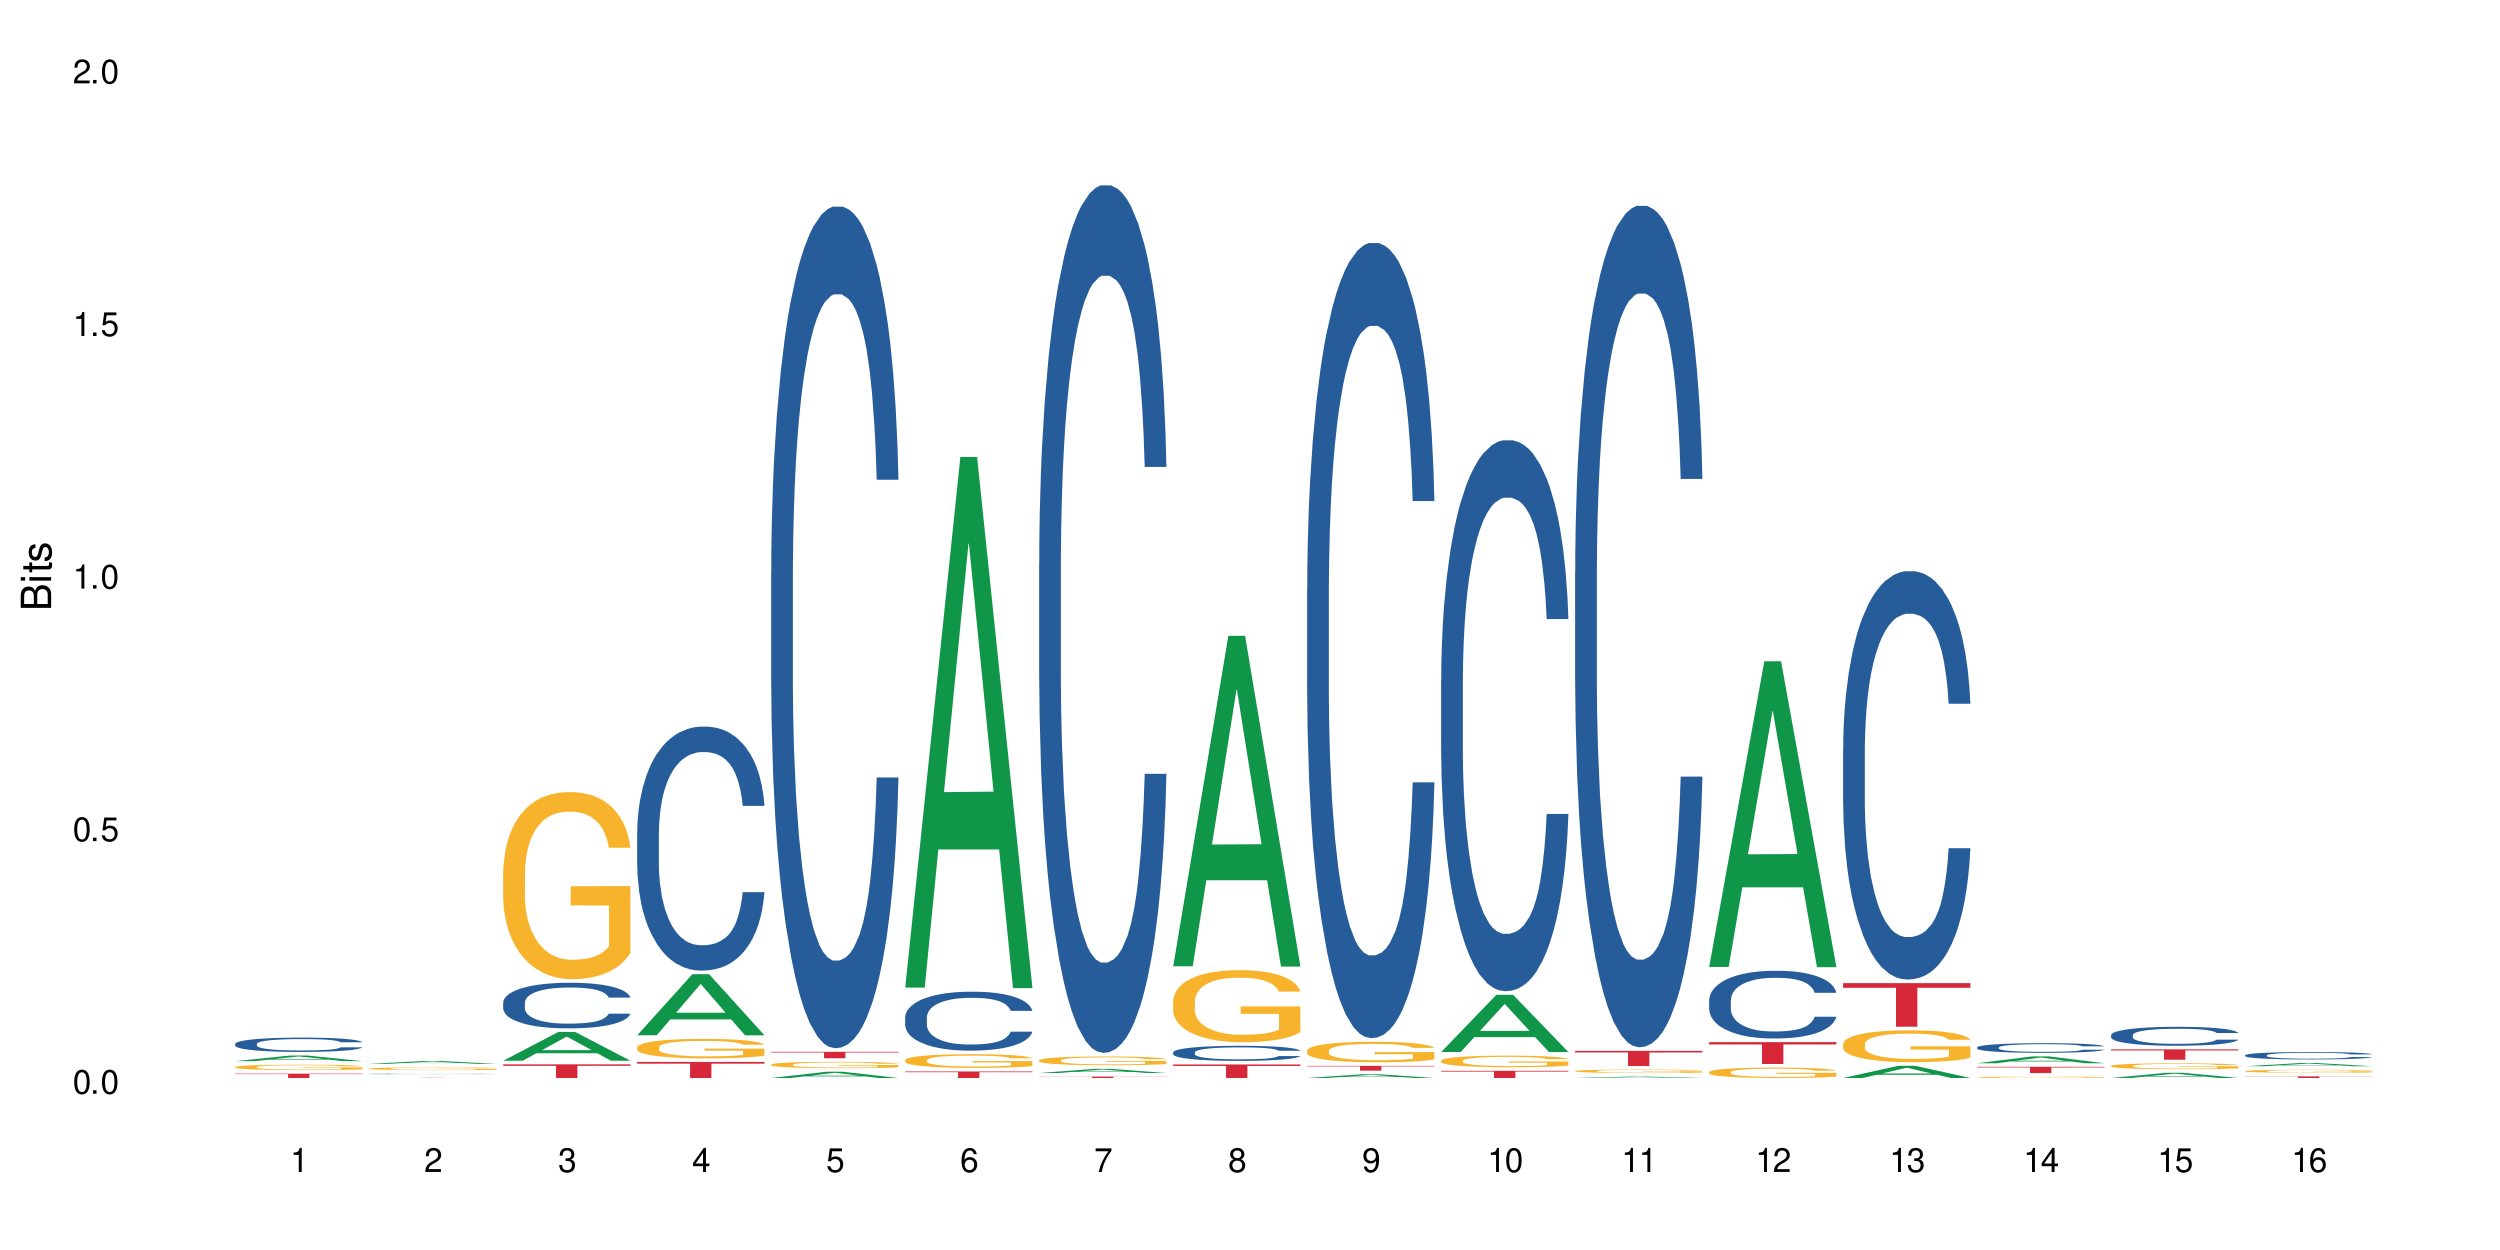 <?xml version="1.0" encoding="UTF-8"?>
<svg xmlns="http://www.w3.org/2000/svg" xmlns:xlink="http://www.w3.org/1999/xlink" width="720" height="360" viewBox="0 0 720 360">
<defs>
<g>
<g id="glyph-0-0">
</g>
<g id="glyph-0-1">
<path d="M 2.641 -6.938 C 2 -6.938 1.422 -6.656 1.078 -6.172 C 0.641 -5.562 0.406 -4.641 0.406 -3.359 C 0.406 -1.016 1.188 0.219 2.641 0.219 C 4.078 0.219 4.859 -1.016 4.859 -3.297 C 4.859 -4.641 4.656 -5.547 4.203 -6.172 C 3.844 -6.656 3.281 -6.938 2.641 -6.938 Z M 2.641 -6.188 C 3.547 -6.188 4 -5.25 4 -3.375 C 4 -1.406 3.562 -0.484 2.625 -0.484 C 1.734 -0.484 1.281 -1.438 1.281 -3.344 C 1.281 -5.25 1.734 -6.188 2.641 -6.188 Z M 2.641 -6.188 "/>
</g>
<g id="glyph-0-2">
<path d="M 1.828 -1 L 0.828 -1 L 0.828 0 L 1.828 0 Z M 1.828 -1 "/>
</g>
<g id="glyph-0-3">
<path d="M 4.562 -6.797 L 1.062 -6.797 L 0.547 -3.094 L 1.328 -3.094 C 1.719 -3.562 2.047 -3.734 2.578 -3.734 C 3.484 -3.734 4.062 -3.109 4.062 -2.094 C 4.062 -1.125 3.484 -0.531 2.578 -0.531 C 1.828 -0.531 1.375 -0.906 1.188 -1.672 L 0.328 -1.672 C 0.453 -1.109 0.547 -0.844 0.75 -0.594 C 1.125 -0.078 1.828 0.219 2.594 0.219 C 3.969 0.219 4.922 -0.781 4.922 -2.219 C 4.922 -3.562 4.031 -4.484 2.719 -4.484 C 2.25 -4.484 1.859 -4.359 1.469 -4.062 L 1.734 -5.969 L 4.562 -5.969 Z M 4.562 -6.797 "/>
</g>
<g id="glyph-0-4">
<path d="M 2.484 -4.938 L 2.484 0 L 3.328 0 L 3.328 -6.938 L 2.766 -6.938 C 2.469 -5.875 2.281 -5.734 0.984 -5.562 L 0.984 -4.938 Z M 2.484 -4.938 "/>
</g>
<g id="glyph-0-5">
<path d="M 4.859 -0.828 L 1.281 -0.828 C 1.359 -1.406 1.672 -1.781 2.5 -2.281 L 3.469 -2.828 C 4.406 -3.344 4.906 -4.062 4.906 -4.906 C 4.906 -5.484 4.672 -6.031 4.266 -6.406 C 3.859 -6.766 3.375 -6.938 2.719 -6.938 C 1.859 -6.938 1.219 -6.625 0.844 -6.031 C 0.609 -5.672 0.5 -5.234 0.484 -4.531 L 1.328 -4.531 C 1.359 -5.016 1.406 -5.281 1.531 -5.516 C 1.75 -5.938 2.188 -6.203 2.703 -6.203 C 3.469 -6.203 4.031 -5.641 4.031 -4.891 C 4.031 -4.344 3.719 -3.859 3.125 -3.516 L 2.234 -3 C 0.812 -2.172 0.406 -1.531 0.328 -0.016 L 4.859 -0.016 Z M 4.859 -0.828 "/>
</g>
<g id="glyph-0-6">
<path d="M 2.125 -3.188 L 2.578 -3.188 C 3.5 -3.188 3.984 -2.766 3.984 -1.922 C 3.984 -1.062 3.469 -0.531 2.594 -0.531 C 1.656 -0.531 1.203 -1 1.156 -2.016 L 0.312 -2.016 C 0.344 -1.453 0.438 -1.094 0.609 -0.781 C 0.953 -0.109 1.625 0.219 2.547 0.219 C 3.953 0.219 4.859 -0.625 4.859 -1.938 C 4.859 -2.828 4.516 -3.297 3.703 -3.594 C 4.344 -3.844 4.656 -4.328 4.656 -5.031 C 4.656 -6.219 3.875 -6.938 2.578 -6.938 C 1.203 -6.938 0.484 -6.172 0.453 -4.703 L 1.297 -4.703 C 1.312 -5.125 1.344 -5.359 1.453 -5.578 C 1.641 -5.969 2.062 -6.203 2.594 -6.203 C 3.344 -6.203 3.797 -5.75 3.797 -5 C 3.797 -4.516 3.609 -4.219 3.25 -4.047 C 3.016 -3.953 2.703 -3.922 2.125 -3.906 Z M 2.125 -3.188 "/>
</g>
<g id="glyph-0-7">
<path d="M 3.141 -1.672 L 3.141 0 L 3.984 0 L 3.984 -1.672 L 4.984 -1.672 L 4.984 -2.438 L 3.984 -2.438 L 3.984 -6.938 L 3.359 -6.938 L 0.266 -2.578 L 0.266 -1.672 Z M 3.141 -2.438 L 1 -2.438 L 3.141 -5.5 Z M 3.141 -2.438 "/>
</g>
<g id="glyph-0-8">
<path d="M 4.781 -5.125 C 4.609 -6.266 3.891 -6.938 2.844 -6.938 C 2.094 -6.938 1.422 -6.578 1.031 -5.953 C 0.594 -5.266 0.406 -4.422 0.406 -3.172 C 0.406 -2 0.578 -1.25 0.984 -0.641 C 1.359 -0.078 1.953 0.219 2.703 0.219 C 3.984 0.219 4.922 -0.75 4.922 -2.094 C 4.922 -3.375 4.062 -4.281 2.844 -4.281 C 2.172 -4.281 1.641 -4.031 1.281 -3.516 C 1.281 -5.234 1.828 -6.188 2.797 -6.188 C 3.391 -6.188 3.797 -5.797 3.938 -5.125 Z M 2.734 -3.531 C 3.547 -3.531 4.062 -2.953 4.062 -2.031 C 4.062 -1.156 3.484 -0.531 2.703 -0.531 C 1.922 -0.531 1.328 -1.188 1.328 -2.078 C 1.328 -2.938 1.906 -3.531 2.734 -3.531 Z M 2.734 -3.531 "/>
</g>
<g id="glyph-0-9">
<path d="M 4.984 -6.797 L 0.438 -6.797 L 0.438 -5.969 L 4.109 -5.969 C 2.5 -3.656 1.828 -2.234 1.328 0 L 2.219 0 C 2.594 -2.172 3.453 -4.047 4.984 -6.094 Z M 4.984 -6.797 "/>
</g>
<g id="glyph-0-10">
<path d="M 3.75 -3.656 C 4.469 -4.094 4.688 -4.438 4.688 -5.078 C 4.688 -6.172 3.844 -6.938 2.641 -6.938 C 1.438 -6.938 0.594 -6.172 0.594 -5.094 C 0.594 -4.438 0.812 -4.094 1.516 -3.656 C 0.734 -3.266 0.359 -2.703 0.359 -1.922 C 0.359 -0.656 1.281 0.219 2.641 0.219 C 3.984 0.219 4.922 -0.656 4.922 -1.922 C 4.922 -2.703 4.531 -3.266 3.75 -3.656 Z M 2.641 -6.188 C 3.359 -6.188 3.812 -5.75 3.812 -5.062 C 3.812 -4.406 3.344 -3.984 2.641 -3.984 C 1.922 -3.984 1.453 -4.406 1.453 -5.078 C 1.453 -5.75 1.922 -6.188 2.641 -6.188 Z M 2.641 -3.266 C 3.484 -3.266 4.062 -2.719 4.062 -1.906 C 4.062 -1.078 3.484 -0.531 2.625 -0.531 C 1.797 -0.531 1.219 -1.094 1.219 -1.906 C 1.219 -2.719 1.781 -3.266 2.641 -3.266 Z M 2.641 -3.266 "/>
</g>
<g id="glyph-0-11">
<path d="M 0.516 -1.578 C 0.672 -0.453 1.406 0.219 2.438 0.219 C 3.188 0.219 3.859 -0.141 4.266 -0.766 C 4.688 -1.453 4.891 -2.297 4.891 -3.547 C 4.891 -4.719 4.703 -5.453 4.312 -6.078 C 3.938 -6.641 3.344 -6.938 2.594 -6.938 C 1.297 -6.938 0.359 -5.969 0.359 -4.625 C 0.359 -3.344 1.234 -2.453 2.453 -2.453 C 3.094 -2.453 3.578 -2.672 4.016 -3.203 C 4 -1.484 3.469 -0.531 2.5 -0.531 C 1.906 -0.531 1.484 -0.906 1.359 -1.578 Z M 2.578 -6.203 C 3.375 -6.203 3.969 -5.531 3.969 -4.641 C 3.969 -3.797 3.391 -3.188 2.547 -3.188 C 1.734 -3.188 1.234 -3.766 1.234 -4.688 C 1.234 -5.562 1.797 -6.203 2.578 -6.203 Z M 2.578 -6.203 "/>
</g>
<g id="glyph-1-0">
</g>
<g id="glyph-1-1">
<path d="M 0 -0.953 L 0 -4.891 C 0 -5.719 -0.234 -6.344 -0.734 -6.797 C -1.188 -7.234 -1.812 -7.469 -2.5 -7.469 C -3.547 -7.469 -4.188 -7 -4.625 -5.875 C -4.984 -6.688 -5.625 -7.094 -6.531 -7.094 C -7.172 -7.094 -7.734 -6.859 -8.141 -6.391 C -8.562 -5.922 -8.75 -5.344 -8.75 -4.5 L -8.75 -0.953 Z M -4.984 -2.062 L -7.766 -2.062 L -7.766 -4.219 C -7.766 -4.844 -7.688 -5.203 -7.453 -5.5 C -7.219 -5.812 -6.859 -5.969 -6.375 -5.969 C -5.891 -5.969 -5.531 -5.812 -5.297 -5.5 C -5.062 -5.203 -4.984 -4.844 -4.984 -4.219 Z M -0.984 -2.062 L -4 -2.062 L -4 -4.781 C -4 -5.766 -3.438 -6.359 -2.484 -6.359 C -1.547 -6.359 -0.984 -5.766 -0.984 -4.781 Z M -0.984 -2.062 "/>
</g>
<g id="glyph-1-2">
<path d="M -6.281 -1.797 L -6.281 -0.797 L 0 -0.797 L 0 -1.797 Z M -8.75 -1.797 L -8.75 -0.797 L -7.484 -0.797 L -7.484 -1.797 Z M -8.75 -1.797 "/>
</g>
<g id="glyph-1-3">
<path d="M -6.281 -3.047 L -6.281 -2.016 L -8.016 -2.016 L -8.016 -1.016 L -6.281 -1.016 L -6.281 -0.172 L -5.469 -0.172 L -5.469 -1.016 L -0.719 -1.016 C -0.078 -1.016 0.281 -1.453 0.281 -2.234 C 0.281 -2.5 0.25 -2.719 0.188 -3.047 L -0.641 -3.047 C -0.609 -2.906 -0.594 -2.766 -0.594 -2.562 C -0.594 -2.141 -0.719 -2.016 -1.156 -2.016 L -5.469 -2.016 L -5.469 -3.047 Z M -6.281 -3.047 "/>
</g>
<g id="glyph-1-4">
<path d="M -4.531 -5.25 C -5.766 -5.25 -6.469 -4.422 -6.469 -2.969 C -6.469 -1.516 -5.719 -0.562 -4.547 -0.562 C -3.562 -0.562 -3.094 -1.062 -2.734 -2.562 L -2.516 -3.484 C -2.344 -4.188 -2.094 -4.469 -1.641 -4.469 C -1.047 -4.469 -0.641 -3.875 -0.641 -3 C -0.641 -2.453 -0.797 -2 -1.062 -1.75 C -1.25 -1.594 -1.422 -1.531 -1.875 -1.469 L -1.875 -0.406 C -0.422 -0.453 0.281 -1.266 0.281 -2.922 C 0.281 -4.5 -0.5 -5.516 -1.719 -5.516 C -2.656 -5.516 -3.172 -4.984 -3.469 -3.734 L -3.703 -2.766 C -3.891 -1.953 -4.156 -1.609 -4.594 -1.609 C -5.188 -1.609 -5.547 -2.125 -5.547 -2.938 C -5.547 -3.75 -5.203 -4.172 -4.531 -4.203 Z M -4.531 -5.25 "/>
</g>
</g>
</defs>
<rect x="-72" y="-36" width="864" height="432" fill="rgb(100%, 100%, 100%)" fill-opacity="1"/>
<path fill-rule="nonzero" fill="rgb(6.275%, 58.824%, 28.235%)" fill-opacity="1" d="M 67.73 305.605 L 67.77 305.605 L 83.633 303.988 L 88.449 303.988 L 104.391 305.609 L 98.789 305.609 L 94.797 305.184 L 77.289 305.184 L 73.371 305.605 L 67.73 305.605 L 78.973 305.012 L 93.191 305.008 L 86.102 304.254 L 86.023 304.25 L 85.945 304.254 L 78.934 305.008 L 78.973 305.012 Z M 67.73 305.605 "/>
<path fill-rule="nonzero" fill="rgb(14.51%, 36.078%, 60%)" fill-opacity="1" d="M 67.73 300.625 L 67.777 300.621 L 67.777 300.531 L 67.91 300.391 L 68.223 300.207 L 68.535 300.082 L 69.34 299.863 L 70.457 299.648 L 71.621 299.48 L 72.469 299.383 L 73.23 299.309 L 74.973 299.168 L 76.09 299.098 L 77.297 299.031 L 78.773 298.969 L 79.848 298.93 L 82.262 298.871 L 84.051 298.844 L 85.434 298.832 L 88.43 298.832 L 90.219 298.848 L 91.516 298.867 L 92.945 298.898 L 94.152 298.93 L 96.254 299.012 L 98.133 299.117 L 98.98 299.18 L 100.324 299.297 L 101.352 299.41 L 102.066 299.508 L 102.871 299.648 L 103.586 299.816 L 104.125 300.008 L 104.391 300.172 L 98.133 300.172 L 97.82 300.02 L 97.461 299.902 L 96.793 299.75 L 96.121 299.641 L 95.184 299.531 L 94.332 299.457 L 93.172 299.387 L 92.141 299.34 L 91.07 299.309 L 90.039 299.285 L 88.074 299.262 L 85.793 299.262 L 84.945 299.27 L 83.199 299.301 L 82.262 299.328 L 80.918 299.379 L 79.98 299.43 L 78.863 299.504 L 78.102 299.566 L 77.164 299.664 L 76.492 299.754 L 75.734 299.875 L 75.285 299.969 L 74.883 300.074 L 74.527 300.199 L 74.258 300.332 L 74.078 300.473 L 73.988 300.609 L 73.988 301.191 L 74.078 301.328 L 74.305 301.484 L 74.883 301.715 L 75.734 301.914 L 76.719 302.074 L 77.656 302.188 L 78.191 302.238 L 78.906 302.301 L 80.027 302.375 L 81.637 302.449 L 82.574 302.48 L 84.004 302.512 L 85.48 302.527 L 87.449 302.527 L 89.191 302.512 L 90.352 302.492 L 91.559 302.461 L 93.215 302.398 L 94.242 302.336 L 95.137 302.266 L 95.809 302.195 L 96.254 302.133 L 96.926 302.016 L 97.461 301.887 L 97.863 301.758 L 98.133 301.629 L 104.391 301.629 L 104.125 301.781 L 103.723 301.926 L 103.32 302.035 L 102.691 302.168 L 101.977 302.285 L 100.949 302.418 L 100.102 302.504 L 98.98 302.598 L 97.953 302.668 L 96.836 302.734 L 95.184 302.809 L 94.109 302.848 L 92.945 302.879 L 91.559 302.91 L 89.816 302.938 L 87.938 302.953 L 86.195 302.953 L 84.316 302.949 L 82.934 302.934 L 81.098 302.898 L 78.82 302.832 L 77.164 302.758 L 75.867 302.688 L 74.75 302.613 L 73.5 302.512 L 71.891 302.344 L 70.906 302.215 L 70.234 302.109 L 69.473 301.965 L 68.938 301.832 L 68.312 301.621 L 67.863 301.355 L 67.73 301.145 Z M 67.73 300.625 "/>
<path fill-rule="nonzero" fill="rgb(96.863%, 70.196%, 16.863%)" fill-opacity="1" d="M 67.73 307.301 L 67.777 307.301 L 67.777 307.27 L 67.953 307.207 L 68.402 307.121 L 68.984 307.051 L 69.609 306.992 L 70.012 306.965 L 70.684 306.922 L 71.262 306.891 L 72.738 306.828 L 74.617 306.766 L 75.645 306.742 L 76.809 306.719 L 78.461 306.691 L 79.223 306.68 L 81.547 306.66 L 84.184 306.645 L 87.09 306.641 L 88.43 306.641 L 90.266 306.648 L 92.77 306.664 L 94.199 306.676 L 95.316 306.691 L 96.477 306.711 L 97.91 306.738 L 99.25 306.773 L 100.324 306.805 L 101.395 306.848 L 102.289 306.895 L 103.051 306.941 L 103.723 307 L 104.125 307.051 L 104.391 307.102 L 98.176 307.102 L 97.82 307.051 L 97.418 307.012 L 96.746 306.965 L 96.074 306.934 L 95.406 306.906 L 94.152 306.867 L 93.082 306.848 L 91.738 306.828 L 90.441 306.812 L 88.969 306.805 L 88.074 306.801 L 85.703 306.801 L 83.559 306.812 L 82.305 306.824 L 81.41 306.836 L 80.16 306.855 L 79.398 306.871 L 78.953 306.883 L 77.613 306.93 L 76.719 306.969 L 76.227 306.992 L 75.602 307.035 L 75.152 307.074 L 74.66 307.129 L 74.391 307.172 L 74.035 307.27 L 73.988 307.523 L 74.125 307.574 L 74.391 307.633 L 74.75 307.684 L 75.285 307.738 L 75.824 307.777 L 76.762 307.832 L 77.566 307.871 L 78.191 307.895 L 79.398 307.934 L 79.891 307.945 L 81.055 307.969 L 82.262 307.988 L 83.738 308.008 L 84.855 308.016 L 86.641 308.023 L 88.922 308.023 L 91.605 308.012 L 93.305 308.004 L 94.465 307.992 L 95.227 307.98 L 96.164 307.965 L 96.836 307.953 L 97.461 307.938 L 98.223 307.914 L 98.223 307.574 L 87.18 307.574 L 87.18 307.418 L 104.348 307.414 L 104.391 307.965 L 103.453 308.004 L 102.289 308.039 L 101.172 308.07 L 100.012 308.094 L 98.355 308.121 L 97.016 308.137 L 94.957 308.156 L 93.082 308.168 L 91.113 308.176 L 89.371 308.18 L 87.312 308.184 L 85.48 308.18 L 83.512 308.172 L 81.949 308.16 L 80.516 308.145 L 79.086 308.129 L 77.297 308.098 L 76.137 308.074 L 74.93 308.043 L 73.723 308.008 L 72.648 307.973 L 71.934 307.941 L 71.219 307.906 L 70.457 307.867 L 69.742 307.816 L 69.207 307.773 L 68.715 307.727 L 68.355 307.68 L 68 307.613 L 67.82 307.562 L 67.73 307.52 Z M 67.73 307.301 "/>
<path fill-rule="nonzero" fill="rgb(83.922%, 15.686%, 22.353%)" fill-opacity="1" d="M 67.73 309.215 L 104.391 309.215 L 104.391 309.348 L 89.113 309.352 L 89.113 310.465 L 82.965 310.465 L 82.965 309.352 L 82.875 309.348 L 67.73 309.348 Z M 67.73 309.215 "/>
<path fill-rule="nonzero" fill="rgb(6.275%, 58.824%, 28.235%)" fill-opacity="1" d="M 106.32 306.387 L 106.359 306.383 L 122.223 305.559 L 127.039 305.559 L 142.98 306.387 L 137.383 306.387 L 133.387 306.172 L 115.879 306.172 L 111.961 306.387 L 106.32 306.387 L 117.562 306.082 L 131.781 306.078 L 124.691 305.691 L 124.613 305.691 L 124.535 305.695 L 117.523 306.078 L 117.562 306.082 Z M 106.32 306.387 "/>
<path fill-rule="nonzero" fill="rgb(14.51%, 36.078%, 60%)" fill-opacity="1" d="M 106.32 309.293 L 106.367 309.293 L 106.367 309.289 L 106.5 309.281 L 106.812 309.277 L 107.125 309.27 L 107.93 309.262 L 109.047 309.254 L 110.211 309.25 L 111.059 309.246 L 111.82 309.242 L 113.562 309.238 L 114.684 309.234 L 115.891 309.23 L 117.363 309.23 L 118.438 309.227 L 122.641 309.227 L 124.027 309.223 L 127.02 309.223 L 128.809 309.227 L 132.742 309.227 L 134.844 309.23 L 136.723 309.234 L 137.574 309.238 L 138.914 309.242 L 139.941 309.246 L 140.656 309.25 L 141.461 309.254 L 142.176 309.262 L 142.715 309.27 L 142.98 309.273 L 136.723 309.273 L 136.41 309.27 L 136.051 309.266 L 135.383 309.258 L 134.711 309.254 L 133.773 309.25 L 132.922 309.246 L 131.762 309.246 L 130.73 309.242 L 120.852 309.242 L 119.512 309.246 L 118.57 309.246 L 117.453 309.25 L 116.695 309.254 L 115.754 309.254 L 115.086 309.258 L 114.324 309.262 L 113.879 309.266 L 113.473 309.27 L 113.117 309.277 L 112.848 309.281 L 112.668 309.285 L 112.582 309.289 L 112.582 309.312 L 112.668 309.316 L 112.895 309.324 L 113.473 309.332 L 114.324 309.34 L 115.309 309.344 L 116.246 309.348 L 116.781 309.352 L 117.5 309.355 L 118.617 309.355 L 120.227 309.359 L 121.164 309.359 L 122.594 309.363 L 127.781 309.363 L 128.945 309.359 L 130.152 309.359 L 131.805 309.355 L 132.832 309.355 L 133.727 309.352 L 134.398 309.352 L 134.844 309.348 L 135.516 309.344 L 136.051 309.34 L 136.453 309.332 L 136.723 309.328 L 142.98 309.328 L 142.715 309.336 L 141.91 309.344 L 141.281 309.348 L 140.566 309.352 L 139.539 309.359 L 138.691 309.359 L 137.574 309.363 L 136.543 309.367 L 135.426 309.371 L 133.773 309.371 L 132.699 309.375 L 130.152 309.375 L 128.406 309.379 L 121.523 309.379 L 119.688 309.375 L 117.41 309.375 L 115.754 309.371 L 114.457 309.367 L 113.34 309.367 L 112.09 309.363 L 110.48 309.355 L 109.496 309.352 L 108.824 309.348 L 108.066 309.34 L 107.527 309.336 L 106.902 309.328 L 106.457 309.32 L 106.32 309.312 Z M 106.32 309.293 "/>
<path fill-rule="nonzero" fill="rgb(96.863%, 70.196%, 16.863%)" fill-opacity="1" d="M 106.32 307.75 L 106.367 307.75 L 106.367 307.734 L 106.543 307.703 L 106.992 307.66 L 107.574 307.625 L 108.199 307.594 L 108.602 307.582 L 109.273 307.559 L 109.852 307.543 L 111.328 307.512 L 113.207 307.48 L 114.234 307.469 L 115.398 307.457 L 117.051 307.445 L 117.812 307.438 L 120.137 307.43 L 122.773 307.422 L 125.68 307.418 L 127.02 307.418 L 128.855 307.422 L 131.359 307.43 L 132.789 307.438 L 133.906 307.445 L 135.07 307.453 L 136.5 307.469 L 137.84 307.484 L 138.914 307.5 L 139.988 307.523 L 140.879 307.547 L 141.641 307.57 L 142.312 307.598 L 142.715 307.625 L 142.98 307.648 L 136.77 307.648 L 136.41 307.625 L 136.008 307.605 L 135.336 307.582 L 134.668 307.566 L 133.996 307.551 L 132.742 307.531 L 131.672 307.523 L 130.328 307.512 L 129.031 307.504 L 127.559 307.5 L 124.293 307.5 L 122.148 307.504 L 120.895 307.512 L 120.004 307.516 L 118.75 307.527 L 117.988 307.535 L 117.543 307.539 L 116.203 307.562 L 115.309 307.582 L 114.816 307.598 L 114.191 307.617 L 113.742 307.637 L 113.25 307.664 L 112.984 307.688 L 112.625 307.734 L 112.582 307.859 L 112.715 307.887 L 112.984 307.918 L 113.34 307.941 L 113.879 307.969 L 114.414 307.988 L 115.352 308.016 L 116.156 308.035 L 116.781 308.047 L 117.988 308.066 L 118.48 308.074 L 119.645 308.086 L 120.852 308.094 L 122.328 308.105 L 123.445 308.109 L 125.234 308.113 L 127.512 308.113 L 130.195 308.105 L 131.895 308.102 L 133.059 308.098 L 133.816 308.09 L 134.754 308.082 L 135.426 308.078 L 136.051 308.07 L 136.812 308.055 L 136.812 307.887 L 125.77 307.887 L 125.77 307.809 L 142.938 307.809 L 142.98 308.082 L 142.043 308.102 L 140.879 308.121 L 139.762 308.137 L 138.602 308.148 L 136.945 308.16 L 135.605 308.168 L 133.547 308.18 L 131.672 308.184 L 129.703 308.188 L 127.961 308.191 L 124.07 308.191 L 122.102 308.188 L 120.539 308.18 L 119.109 308.172 L 117.676 308.164 L 115.891 308.148 L 114.727 308.137 L 112.312 308.105 L 111.238 308.086 L 109.809 308.055 L 109.047 308.035 L 108.332 308.008 L 107.797 307.988 L 107.305 307.961 L 106.945 307.938 L 106.59 307.906 L 106.41 307.883 L 106.32 307.859 Z M 106.32 307.75 "/>
<path fill-rule="nonzero" fill="rgb(83.922%, 15.686%, 22.353%)" fill-opacity="1" d="M 106.32 310.41 L 142.98 310.41 L 142.98 310.418 L 127.703 310.418 L 127.703 310.465 L 121.555 310.465 L 121.555 310.418 L 106.32 310.418 Z M 106.32 310.41 "/>
<path fill-rule="nonzero" fill="rgb(6.275%, 58.824%, 28.235%)" fill-opacity="1" d="M 144.91 305.492 L 144.949 305.484 L 160.812 297.199 L 165.633 297.199 L 181.574 305.5 L 175.973 305.5 L 171.977 303.332 L 154.469 303.332 L 150.551 305.492 L 144.91 305.492 L 156.152 302.438 L 170.371 302.43 L 163.281 298.559 L 163.203 298.551 L 163.125 298.574 L 156.113 302.43 L 156.152 302.438 Z M 144.91 305.492 "/>
<path fill-rule="nonzero" fill="rgb(14.51%, 36.078%, 60%)" fill-opacity="1" d="M 144.91 288.754 L 144.957 288.742 L 144.957 288.457 L 145.09 288 L 145.402 287.426 L 145.715 287.027 L 146.52 286.32 L 147.641 285.637 L 148.801 285.109 L 149.652 284.797 L 150.41 284.559 L 152.156 284.113 L 153.273 283.887 L 154.48 283.684 L 155.953 283.477 L 157.027 283.359 L 159.441 283.168 L 161.23 283.082 L 162.617 283.047 L 165.613 283.047 L 167.398 283.094 L 168.695 283.152 L 170.129 283.25 L 171.336 283.359 L 173.434 283.621 L 175.312 283.957 L 176.164 284.148 L 177.504 284.523 L 178.531 284.883 L 179.246 285.191 L 180.051 285.637 L 180.77 286.176 L 181.305 286.789 L 181.574 287.305 L 175.312 287.305 L 175 286.824 L 174.645 286.453 L 173.973 285.961 L 173.301 285.613 L 172.363 285.266 L 171.512 285.039 L 170.352 284.809 L 169.324 284.664 L 168.25 284.559 L 167.223 284.484 L 165.254 284.414 L 162.973 284.414 L 162.125 284.438 L 160.379 284.535 L 159.441 284.617 L 158.102 284.785 L 157.16 284.941 L 156.043 285.18 L 155.285 285.387 L 154.344 285.695 L 153.676 285.973 L 152.914 286.367 L 152.469 286.668 L 152.066 287.004 L 151.707 287.398 L 151.438 287.82 L 151.262 288.266 L 151.172 288.695 L 151.172 290.555 L 151.262 290.988 L 151.484 291.492 L 152.066 292.223 L 152.914 292.859 L 153.898 293.363 L 154.836 293.723 L 155.375 293.891 L 156.09 294.082 L 157.207 294.32 L 158.816 294.562 L 159.754 294.656 L 161.184 294.754 L 162.66 294.801 L 164.629 294.801 L 166.371 294.754 L 167.535 294.691 L 168.742 294.598 L 170.395 294.395 L 171.422 294.203 L 172.316 293.973 L 172.988 293.746 L 173.434 293.555 L 174.105 293.184 L 174.645 292.773 L 175.047 292.355 L 175.312 291.945 L 181.574 291.945 L 181.305 292.426 L 180.902 292.895 L 180.5 293.242 L 179.875 293.66 L 179.156 294.035 L 178.129 294.453 L 177.281 294.73 L 176.164 295.027 L 175.133 295.258 L 174.016 295.461 L 172.363 295.699 L 171.289 295.82 L 170.129 295.93 L 168.742 296.023 L 166.996 296.109 L 165.121 296.156 L 163.375 296.168 L 161.5 296.145 L 160.113 296.098 L 158.281 295.988 L 156 295.773 L 154.344 295.547 L 153.047 295.316 L 151.93 295.078 L 150.68 294.754 L 149.07 294.227 L 148.086 293.816 L 147.414 293.48 L 146.656 293.016 L 146.117 292.594 L 145.492 291.922 L 145.047 291.07 L 144.91 290.41 Z M 144.91 288.754 "/>
<path fill-rule="nonzero" fill="rgb(96.863%, 70.196%, 16.863%)" fill-opacity="1" d="M 144.91 251.195 L 144.957 251.148 L 144.957 250.164 L 145.137 247.949 L 145.582 244.895 L 146.164 242.383 L 146.789 240.414 L 147.191 239.383 L 147.863 237.906 L 148.445 236.82 L 149.918 234.605 L 151.797 232.539 L 152.824 231.652 L 153.988 230.816 L 155.641 229.879 L 156.402 229.535 L 158.727 228.75 L 161.363 228.258 L 164.27 228.109 L 165.613 228.156 L 167.445 228.355 L 169.949 228.895 L 171.379 229.387 L 172.496 229.879 L 173.66 230.52 L 175.09 231.504 L 176.43 232.688 L 177.504 233.867 L 178.578 235.344 L 179.473 236.922 L 180.23 238.645 L 180.902 240.711 L 181.305 242.434 L 181.574 244.156 L 175.359 244.156 L 175 242.434 L 174.598 241.105 L 173.926 239.48 L 173.258 238.297 L 172.586 237.363 L 171.336 236.082 L 170.262 235.297 L 168.922 234.605 L 167.625 234.164 L 166.148 233.867 L 165.254 233.77 L 162.883 233.77 L 160.738 234.113 L 159.488 234.508 L 158.594 234.902 L 157.34 235.641 L 156.582 236.23 L 156.133 236.625 L 154.793 238.152 L 153.898 239.527 L 153.406 240.465 L 152.781 241.941 L 152.332 243.27 L 151.84 245.238 L 151.574 246.715 L 151.215 250.062 L 151.172 258.926 L 151.305 260.797 L 151.574 262.816 L 151.93 264.586 L 152.469 266.457 L 153.004 267.887 L 153.941 269.805 L 154.746 271.086 L 155.375 271.922 L 156.582 273.25 L 157.07 273.695 L 158.234 274.582 L 159.441 275.27 L 160.918 275.859 L 162.035 276.156 L 163.824 276.402 L 166.102 276.402 L 168.785 276.105 L 170.484 275.711 L 171.648 275.32 L 172.406 274.973 L 173.348 274.434 L 174.016 273.941 L 174.645 273.398 L 175.402 272.562 L 175.402 260.797 L 164.359 260.746 L 164.359 255.234 L 181.527 255.184 L 181.574 274.434 L 180.633 275.762 L 179.473 277.043 L 178.352 278.027 L 177.191 278.863 L 175.535 279.797 L 174.195 280.391 L 172.141 281.078 L 170.262 281.52 L 168.293 281.816 L 166.551 281.965 L 164.492 282.016 L 162.66 281.914 L 160.695 281.621 L 159.129 281.227 L 157.699 280.734 L 156.266 280.094 L 154.48 279.059 L 153.316 278.223 L 152.109 277.188 L 150.902 275.957 L 149.828 274.629 L 149.113 273.594 L 148.398 272.414 L 147.641 270.938 L 146.922 269.262 L 146.387 267.738 L 145.895 266.016 L 145.539 264.391 L 145.18 262.176 L 145 260.402 L 144.91 258.875 Z M 144.91 251.195 "/>
<path fill-rule="nonzero" fill="rgb(83.922%, 15.686%, 22.353%)" fill-opacity="1" d="M 144.91 306.531 L 181.574 306.531 L 181.574 306.953 L 166.293 306.957 L 166.293 310.465 L 160.145 310.465 L 160.145 306.961 L 160.059 306.953 L 144.91 306.953 Z M 144.91 306.531 "/>
<path fill-rule="nonzero" fill="rgb(6.275%, 58.824%, 28.235%)" fill-opacity="1" d="M 183.5 298.156 L 183.543 298.141 L 199.402 280.57 L 204.223 280.57 L 220.164 298.172 L 214.562 298.172 L 210.566 293.578 L 193.059 293.578 L 189.141 298.156 L 183.5 298.156 L 194.742 291.676 L 208.961 291.66 L 201.871 283.445 L 201.793 283.43 L 201.715 283.48 L 194.703 291.66 L 194.742 291.676 Z M 183.5 298.156 "/>
<path fill-rule="nonzero" fill="rgb(14.51%, 36.078%, 60%)" fill-opacity="1" d="M 183.5 239.855 L 183.547 239.789 L 183.547 238.25 L 183.68 235.809 L 183.992 232.727 L 184.309 230.609 L 185.113 226.82 L 186.23 223.16 L 187.391 220.336 L 188.242 218.664 L 189 217.383 L 190.746 215.004 L 191.863 213.785 L 193.07 212.695 L 194.543 211.602 L 195.617 210.961 L 198.031 209.934 L 199.82 209.484 L 201.207 209.289 L 204.203 209.289 L 205.988 209.547 L 207.285 209.867 L 208.719 210.383 L 209.926 210.961 L 212.027 212.371 L 213.902 214.172 L 214.754 215.199 L 216.094 217.188 L 217.121 219.113 L 217.84 220.785 L 218.645 223.16 L 219.359 226.051 L 219.895 229.324 L 220.164 232.086 L 213.902 232.086 L 213.59 229.516 L 213.234 227.527 L 212.562 224.895 L 211.891 223.031 L 210.953 221.168 L 210.102 219.949 L 208.941 218.73 L 207.914 217.961 L 206.84 217.383 L 205.812 216.996 L 203.844 216.609 L 201.562 216.609 L 200.715 216.738 L 198.973 217.254 L 198.031 217.703 L 196.691 218.602 L 195.754 219.438 L 194.633 220.719 L 193.875 221.812 L 192.934 223.48 L 192.266 224.957 L 191.504 227.078 L 191.059 228.684 L 190.656 230.48 L 190.297 232.598 L 190.031 234.848 L 189.852 237.223 L 189.762 239.535 L 189.762 249.488 L 189.852 251.797 L 190.074 254.496 L 190.656 258.41 L 191.504 261.816 L 192.488 264.512 L 193.426 266.438 L 193.965 267.336 L 194.68 268.363 L 195.797 269.648 L 197.406 270.934 L 198.344 271.445 L 199.777 271.961 L 201.25 272.219 L 203.219 272.219 L 204.961 271.961 L 206.125 271.641 L 207.332 271.125 L 208.984 270.035 L 210.016 269.008 L 210.906 267.785 L 211.578 266.566 L 212.027 265.539 L 212.695 263.547 L 213.234 261.367 L 213.637 259.117 L 213.902 256.934 L 220.164 256.934 L 219.895 259.504 L 219.492 262.008 L 219.09 263.871 L 218.465 266.117 L 217.75 268.109 L 216.719 270.355 L 215.871 271.832 L 214.754 273.438 L 213.727 274.656 L 212.605 275.75 L 210.953 277.031 L 209.879 277.676 L 208.719 278.254 L 207.332 278.766 L 205.586 279.215 L 203.711 279.473 L 201.965 279.539 L 200.09 279.41 L 198.703 279.152 L 196.871 278.574 L 194.59 277.418 L 192.934 276.199 L 191.641 274.977 L 190.52 273.695 L 189.27 271.961 L 187.66 269.137 L 186.676 266.953 L 186.004 265.152 L 185.246 262.648 L 184.711 260.402 L 184.082 256.805 L 183.637 252.246 L 183.5 248.715 Z M 183.5 239.855 "/>
<path fill-rule="nonzero" fill="rgb(96.863%, 70.196%, 16.863%)" fill-opacity="1" d="M 183.5 301.605 L 183.547 301.598 L 183.547 301.496 L 183.727 301.266 L 184.172 300.949 L 184.754 300.688 L 185.379 300.484 L 185.781 300.375 L 186.453 300.223 L 187.035 300.109 L 188.508 299.879 L 190.387 299.664 L 191.414 299.574 L 192.578 299.488 L 194.23 299.391 L 194.992 299.355 L 197.316 299.273 L 199.953 299.223 L 202.859 299.207 L 204.203 299.211 L 206.035 299.23 L 208.539 299.289 L 209.969 299.34 L 211.086 299.391 L 212.25 299.457 L 213.68 299.559 L 215.02 299.68 L 216.094 299.805 L 217.168 299.957 L 218.062 300.121 L 218.82 300.301 L 219.492 300.516 L 219.895 300.695 L 220.164 300.871 L 213.949 300.871 L 213.59 300.695 L 213.188 300.555 L 212.52 300.387 L 211.848 300.266 L 211.176 300.168 L 209.926 300.035 L 208.852 299.953 L 207.512 299.879 L 206.215 299.836 L 204.738 299.805 L 203.844 299.793 L 201.477 299.793 L 199.328 299.828 L 198.078 299.871 L 197.184 299.91 L 195.93 299.988 L 195.172 300.051 L 194.723 300.09 L 193.383 300.25 L 192.488 300.391 L 191.996 300.488 L 191.371 300.645 L 190.922 300.781 L 190.434 300.984 L 190.164 301.141 L 189.805 301.488 L 189.762 302.406 L 189.895 302.602 L 190.164 302.812 L 190.52 302.996 L 191.059 303.191 L 191.594 303.34 L 192.531 303.539 L 193.336 303.672 L 193.965 303.758 L 195.172 303.895 L 195.664 303.941 L 196.824 304.035 L 198.031 304.105 L 199.508 304.168 L 200.625 304.199 L 202.414 304.223 L 204.695 304.223 L 207.375 304.191 L 209.074 304.152 L 210.238 304.109 L 210.996 304.074 L 211.938 304.02 L 212.605 303.969 L 213.234 303.91 L 213.992 303.824 L 213.992 302.602 L 202.949 302.598 L 202.949 302.023 L 220.117 302.02 L 220.164 304.02 L 219.223 304.156 L 218.062 304.289 L 216.945 304.391 L 215.781 304.48 L 214.129 304.574 L 212.785 304.637 L 210.73 304.707 L 208.852 304.754 L 206.883 304.785 L 205.141 304.801 L 203.086 304.805 L 201.25 304.797 L 199.285 304.766 L 197.719 304.723 L 196.289 304.672 L 194.859 304.605 L 193.07 304.5 L 191.906 304.414 L 190.699 304.305 L 189.492 304.176 L 188.418 304.039 L 187.703 303.93 L 186.988 303.809 L 186.23 303.656 L 185.516 303.48 L 184.977 303.324 L 184.484 303.145 L 184.129 302.977 L 183.77 302.746 L 183.59 302.562 L 183.5 302.402 Z M 183.5 301.605 "/>
<path fill-rule="nonzero" fill="rgb(83.922%, 15.686%, 22.353%)" fill-opacity="1" d="M 183.5 305.84 L 220.164 305.84 L 220.164 306.332 L 204.883 306.336 L 204.883 310.465 L 198.738 310.465 L 198.738 306.344 L 198.648 306.332 L 183.5 306.332 Z M 183.5 305.84 "/>
<path fill-rule="nonzero" fill="rgb(6.275%, 58.824%, 28.235%)" fill-opacity="1" d="M 222.094 310.461 L 222.133 310.461 L 237.996 308.668 L 242.812 308.668 L 258.754 310.465 L 253.152 310.465 L 249.156 309.996 L 231.648 309.996 L 227.73 310.461 L 222.094 310.461 L 233.332 309.801 L 247.551 309.801 L 240.461 308.961 L 240.383 308.961 L 240.305 308.965 L 233.293 309.801 L 233.332 309.801 Z M 222.094 310.461 "/>
<path fill-rule="nonzero" fill="rgb(14.51%, 36.078%, 60%)" fill-opacity="1" d="M 222.094 164.977 L 222.137 164.758 L 222.137 159.438 L 222.27 151.02 L 222.586 140.387 L 222.898 133.074 L 223.703 120.004 L 224.82 107.375 L 225.98 97.629 L 226.832 91.867 L 227.59 87.438 L 229.336 79.238 L 230.453 75.031 L 231.66 71.262 L 233.137 67.496 L 234.207 65.281 L 236.621 61.738 L 238.41 60.188 L 239.797 59.523 L 242.793 59.523 L 244.582 60.406 L 245.879 61.516 L 247.309 63.289 L 248.516 65.281 L 250.617 70.156 L 252.492 76.359 L 253.344 79.902 L 254.684 86.773 L 255.715 93.418 L 256.43 99.18 L 257.234 107.375 L 257.949 117.344 L 258.484 128.645 L 258.754 138.172 L 252.492 138.172 L 252.18 129.309 L 251.824 122.441 L 251.152 113.355 L 250.48 106.934 L 249.543 100.508 L 248.695 96.297 L 247.531 92.09 L 246.504 89.43 L 245.43 87.438 L 244.402 86.105 L 242.434 84.777 L 240.156 84.777 L 239.305 85.223 L 237.562 86.992 L 236.621 88.543 L 235.281 91.645 L 234.344 94.527 L 233.227 98.957 L 232.465 102.723 L 231.527 108.484 L 230.855 113.578 L 230.094 120.891 L 229.648 126.43 L 229.246 132.633 L 228.887 139.941 L 228.621 147.695 L 228.441 155.895 L 228.352 163.871 L 228.352 198.211 L 228.441 206.184 L 228.664 215.492 L 229.246 229.004 L 230.094 240.746 L 231.078 250.051 L 232.016 256.699 L 232.555 259.801 L 233.27 263.344 L 234.387 267.777 L 235.996 272.207 L 236.934 273.98 L 238.367 275.75 L 239.84 276.637 L 241.809 276.637 L 243.551 275.75 L 244.715 274.645 L 245.922 272.871 L 247.574 269.105 L 248.605 265.559 L 249.5 261.352 L 250.168 257.141 L 250.617 253.598 L 251.285 246.73 L 251.824 239.195 L 252.227 231.441 L 252.492 223.91 L 258.754 223.91 L 258.484 232.77 L 258.082 241.41 L 257.68 247.836 L 257.055 255.59 L 256.34 262.457 L 255.309 270.211 L 254.461 275.309 L 253.344 280.848 L 252.316 285.055 L 251.199 288.824 L 249.543 293.254 L 248.469 295.469 L 247.309 297.461 L 245.922 299.234 L 244.18 300.785 L 242.301 301.672 L 240.559 301.895 L 238.68 301.449 L 237.293 300.562 L 235.461 298.57 L 233.18 294.582 L 231.527 290.375 L 230.23 286.164 L 229.113 281.734 L 227.859 275.75 L 226.25 266.004 L 225.266 258.469 L 224.598 252.266 L 223.836 243.625 L 223.301 235.871 L 222.672 223.465 L 222.227 207.734 L 222.094 195.551 Z M 222.094 164.977 "/>
<path fill-rule="nonzero" fill="rgb(96.863%, 70.196%, 16.863%)" fill-opacity="1" d="M 222.094 306.59 L 222.137 306.586 L 222.137 306.555 L 222.316 306.477 L 222.762 306.375 L 223.344 306.289 L 223.969 306.223 L 224.371 306.188 L 225.043 306.137 L 225.625 306.098 L 227.098 306.023 L 228.977 305.953 L 230.004 305.922 L 231.168 305.895 L 232.82 305.863 L 233.582 305.852 L 235.906 305.824 L 238.543 305.809 L 241.449 305.801 L 242.793 305.805 L 244.625 305.812 L 247.129 305.828 L 248.559 305.848 L 249.676 305.863 L 250.84 305.883 L 252.27 305.918 L 253.613 305.957 L 254.684 306 L 255.758 306.047 L 256.652 306.102 L 257.41 306.16 L 258.082 306.23 L 258.484 306.289 L 258.754 306.348 L 252.539 306.348 L 252.18 306.289 L 251.777 306.246 L 251.109 306.191 L 250.438 306.148 L 249.766 306.117 L 248.516 306.074 L 247.441 306.047 L 246.102 306.023 L 244.805 306.008 L 243.328 306 L 242.434 305.996 L 240.066 305.996 L 237.918 306.008 L 236.668 306.02 L 235.773 306.035 L 234.52 306.059 L 233.762 306.078 L 233.312 306.094 L 231.973 306.145 L 231.078 306.191 L 230.586 306.223 L 229.961 306.273 L 229.516 306.32 L 229.023 306.387 L 228.754 306.438 L 228.395 306.551 L 228.352 306.852 L 228.484 306.914 L 228.754 306.984 L 229.113 307.043 L 229.648 307.105 L 230.184 307.156 L 231.125 307.223 L 231.93 307.266 L 232.555 307.293 L 233.762 307.34 L 234.254 307.355 L 235.414 307.383 L 236.621 307.406 L 238.098 307.426 L 239.215 307.438 L 241.004 307.445 L 243.285 307.445 L 245.965 307.438 L 247.664 307.422 L 248.828 307.41 L 249.586 307.398 L 250.527 307.379 L 251.199 307.363 L 251.824 307.344 L 252.582 307.316 L 252.582 306.914 L 241.539 306.914 L 241.539 306.727 L 258.707 306.723 L 258.754 307.379 L 257.812 307.426 L 256.652 307.469 L 255.535 307.5 L 254.371 307.531 L 252.719 307.562 L 251.375 307.582 L 249.32 307.605 L 247.441 307.621 L 245.477 307.629 L 243.73 307.637 L 241.676 307.637 L 239.84 307.633 L 237.875 307.625 L 236.309 307.609 L 234.879 307.594 L 233.449 307.57 L 231.66 307.535 L 230.496 307.508 L 229.289 307.473 L 228.082 307.43 L 227.012 307.387 L 226.293 307.352 L 225.578 307.309 L 224.82 307.262 L 224.105 307.203 L 223.566 307.152 L 223.074 307.094 L 222.719 307.035 L 222.359 306.961 L 222.184 306.902 L 222.094 306.848 Z M 222.094 306.59 "/>
<path fill-rule="nonzero" fill="rgb(83.922%, 15.686%, 22.353%)" fill-opacity="1" d="M 222.094 302.926 L 258.754 302.926 L 258.754 303.125 L 243.473 303.125 L 243.473 304.77 L 237.328 304.77 L 237.328 303.125 L 222.094 303.125 Z M 222.094 302.926 "/>
<path fill-rule="nonzero" fill="rgb(6.275%, 58.824%, 28.235%)" fill-opacity="1" d="M 260.684 284.438 L 260.723 284.297 L 276.586 131.602 L 281.402 131.602 L 297.344 284.582 L 291.742 284.582 L 287.746 244.648 L 270.238 244.648 L 266.324 284.438 L 260.684 284.438 L 271.922 228.129 L 286.141 227.988 L 279.051 156.594 L 278.973 156.453 L 278.895 156.883 L 271.883 227.988 L 271.922 228.129 Z M 260.684 284.438 "/>
<path fill-rule="nonzero" fill="rgb(14.51%, 36.078%, 60%)" fill-opacity="1" d="M 260.684 292.996 L 260.727 292.98 L 260.727 292.609 L 260.863 292.02 L 261.176 291.273 L 261.488 290.762 L 262.293 289.848 L 263.41 288.965 L 264.57 288.281 L 265.422 287.879 L 266.184 287.57 L 267.926 286.996 L 269.043 286.699 L 270.25 286.438 L 271.727 286.172 L 272.797 286.02 L 275.211 285.77 L 277 285.66 L 278.387 285.613 L 281.383 285.613 L 283.172 285.676 L 284.469 285.754 L 285.898 285.879 L 287.105 286.02 L 289.207 286.359 L 291.086 286.793 L 291.934 287.043 L 293.273 287.523 L 294.305 287.988 L 295.02 288.391 L 295.824 288.965 L 296.539 289.664 L 297.074 290.453 L 297.344 291.121 L 291.086 291.121 L 290.77 290.5 L 290.414 290.02 L 289.742 289.383 L 289.074 288.934 L 288.133 288.484 L 287.285 288.188 L 286.121 287.895 L 285.094 287.707 L 284.02 287.57 L 282.992 287.477 L 281.023 287.383 L 278.746 287.383 L 277.895 287.414 L 276.152 287.539 L 275.211 287.648 L 273.871 287.863 L 272.934 288.066 L 271.816 288.375 L 271.055 288.641 L 270.117 289.043 L 269.445 289.398 L 268.684 289.91 L 268.238 290.297 L 267.836 290.734 L 267.477 291.246 L 267.211 291.785 L 267.031 292.359 L 266.941 292.918 L 266.941 295.324 L 267.031 295.883 L 267.254 296.531 L 267.836 297.477 L 268.684 298.301 L 269.668 298.953 L 270.609 299.418 L 271.145 299.633 L 271.859 299.883 L 272.977 300.191 L 274.586 300.504 L 275.527 300.625 L 276.957 300.75 L 278.434 300.812 L 280.398 300.812 L 282.141 300.75 L 283.305 300.672 L 284.512 300.547 L 286.168 300.285 L 287.195 300.035 L 288.09 299.742 L 288.758 299.449 L 289.207 299.199 L 289.879 298.719 L 290.414 298.191 L 290.816 297.648 L 291.086 297.121 L 297.344 297.121 L 297.074 297.742 L 296.672 298.348 L 296.27 298.797 L 295.645 299.34 L 294.93 299.82 L 293.902 300.363 L 293.051 300.719 L 291.934 301.105 L 290.906 301.402 L 289.789 301.664 L 288.133 301.977 L 287.059 302.129 L 285.898 302.27 L 284.512 302.395 L 282.77 302.504 L 280.891 302.566 L 279.148 302.578 L 277.27 302.551 L 275.883 302.488 L 274.051 302.348 L 271.77 302.066 L 270.117 301.773 L 268.82 301.48 L 267.703 301.168 L 266.449 300.75 L 264.84 300.066 L 263.855 299.539 L 263.188 299.105 L 262.426 298.5 L 261.891 297.957 L 261.266 297.09 L 260.816 295.988 L 260.684 295.137 Z M 260.684 292.996 "/>
<path fill-rule="nonzero" fill="rgb(96.863%, 70.196%, 16.863%)" fill-opacity="1" d="M 260.684 305.305 L 260.727 305.301 L 260.727 305.227 L 260.906 305.066 L 261.352 304.84 L 261.934 304.656 L 262.559 304.512 L 262.961 304.438 L 263.633 304.328 L 264.215 304.25 L 265.691 304.09 L 267.566 303.938 L 268.598 303.871 L 269.758 303.812 L 271.414 303.742 L 272.172 303.719 L 274.496 303.66 L 277.137 303.625 L 280.043 303.613 L 281.383 303.617 L 283.215 303.629 L 285.719 303.672 L 287.148 303.707 L 288.27 303.742 L 289.43 303.789 L 290.859 303.859 L 292.203 303.949 L 293.273 304.035 L 294.348 304.141 L 295.242 304.258 L 296.004 304.383 L 296.672 304.535 L 297.074 304.66 L 297.344 304.789 L 291.129 304.789 L 290.77 304.66 L 290.367 304.562 L 289.699 304.445 L 289.027 304.359 L 288.355 304.289 L 287.105 304.195 L 286.031 304.137 L 284.691 304.09 L 283.395 304.055 L 281.918 304.035 L 281.023 304.027 L 278.656 304.027 L 276.508 304.051 L 275.258 304.082 L 274.363 304.109 L 273.113 304.164 L 272.352 304.207 L 271.906 304.234 L 270.562 304.348 L 269.668 304.449 L 269.176 304.516 L 268.551 304.625 L 268.105 304.723 L 267.613 304.867 L 267.344 304.977 L 266.988 305.219 L 266.941 305.867 L 267.074 306.004 L 267.344 306.152 L 267.703 306.285 L 268.238 306.422 L 268.773 306.523 L 269.715 306.664 L 270.52 306.758 L 271.145 306.82 L 272.352 306.918 L 272.844 306.949 L 274.004 307.016 L 275.211 307.066 L 276.688 307.109 L 277.805 307.129 L 279.594 307.148 L 281.875 307.148 L 284.559 307.125 L 286.254 307.098 L 287.418 307.07 L 288.18 307.043 L 289.117 307.004 L 289.789 306.969 L 290.414 306.93 L 291.172 306.867 L 291.172 306.004 L 280.129 306.004 L 280.129 305.598 L 297.297 305.594 L 297.344 307.004 L 296.406 307.102 L 295.242 307.195 L 294.125 307.266 L 292.961 307.328 L 291.309 307.398 L 289.965 307.441 L 287.91 307.492 L 286.031 307.523 L 284.066 307.543 L 282.32 307.555 L 280.266 307.559 L 278.434 307.551 L 276.465 307.531 L 274.898 307.5 L 273.469 307.465 L 272.039 307.418 L 270.25 307.344 L 269.086 307.281 L 267.879 307.207 L 266.672 307.117 L 265.602 307.02 L 264.887 306.941 L 264.168 306.855 L 263.41 306.75 L 262.695 306.625 L 262.156 306.516 L 261.668 306.387 L 261.309 306.27 L 260.949 306.105 L 260.773 305.977 L 260.684 305.863 Z M 260.684 305.305 "/>
<path fill-rule="nonzero" fill="rgb(83.922%, 15.686%, 22.353%)" fill-opacity="1" d="M 260.684 308.59 L 297.344 308.59 L 297.344 308.793 L 282.062 308.793 L 282.062 310.465 L 275.918 310.465 L 275.918 308.797 L 275.828 308.793 L 260.684 308.793 Z M 260.684 308.59 "/>
<path fill-rule="nonzero" fill="rgb(6.275%, 58.824%, 28.235%)" fill-opacity="1" d="M 299.273 309.031 L 299.312 309.027 L 315.176 307.832 L 319.992 307.832 L 335.934 309.031 L 330.332 309.031 L 326.336 308.719 L 308.828 308.719 L 304.914 309.031 L 299.273 309.031 L 310.516 308.59 L 324.73 308.59 L 317.641 308.027 L 317.562 308.027 L 317.484 308.031 L 310.477 308.59 L 310.516 308.59 Z M 299.273 309.031 "/>
<path fill-rule="nonzero" fill="rgb(14.51%, 36.078%, 60%)" fill-opacity="1" d="M 299.273 162.102 L 299.316 161.871 L 299.316 156.391 L 299.453 147.715 L 299.766 136.75 L 300.078 129.215 L 300.883 115.738 L 302 102.723 L 303.164 92.672 L 304.012 86.734 L 304.773 82.168 L 306.516 73.719 L 307.633 69.379 L 308.84 65.496 L 310.316 61.613 L 311.391 59.332 L 313.805 55.676 L 315.59 54.078 L 316.977 53.391 L 319.973 53.391 L 321.762 54.305 L 323.059 55.449 L 324.488 57.273 L 325.695 59.332 L 327.797 64.355 L 329.676 70.75 L 330.523 74.402 L 331.867 81.484 L 332.895 88.336 L 333.609 94.273 L 334.414 102.723 L 335.129 113 L 335.664 124.648 L 335.934 134.469 L 329.676 134.469 L 329.363 125.332 L 329.004 118.254 L 328.332 108.887 L 327.664 102.266 L 326.723 95.641 L 325.875 91.305 L 324.711 86.965 L 323.684 84.223 L 322.609 82.168 L 321.582 80.797 L 319.613 79.426 L 317.336 79.426 L 316.484 79.883 L 314.742 81.711 L 313.805 83.309 L 312.461 86.508 L 311.523 89.477 L 310.406 94.043 L 309.645 97.926 L 308.707 103.863 L 308.035 109.117 L 307.277 116.652 L 306.828 122.363 L 306.426 128.758 L 306.07 136.293 L 305.801 144.289 L 305.621 152.738 L 305.531 160.957 L 305.531 196.359 L 305.621 204.578 L 305.844 214.172 L 306.426 228.102 L 307.277 240.207 L 308.258 249.797 L 309.199 256.648 L 309.734 259.848 L 310.449 263.5 L 311.566 268.07 L 313.176 272.637 L 314.117 274.465 L 315.547 276.289 L 317.023 277.203 L 318.988 277.203 L 320.734 276.289 L 321.895 275.148 L 323.102 273.32 L 324.758 269.438 L 325.785 265.785 L 326.68 261.445 L 327.352 257.105 L 327.797 253.453 L 328.469 246.371 L 329.004 238.609 L 329.406 230.613 L 329.676 222.852 L 335.934 222.852 L 335.664 231.984 L 335.262 240.891 L 334.859 247.516 L 334.234 255.508 L 333.52 262.586 L 332.492 270.582 L 331.641 275.832 L 330.523 281.543 L 329.496 285.883 L 328.379 289.766 L 326.723 294.332 L 325.652 296.617 L 324.488 298.672 L 323.102 300.5 L 321.359 302.098 L 319.48 303.012 L 317.738 303.238 L 315.859 302.781 L 314.473 301.867 L 312.641 299.812 L 310.359 295.703 L 308.707 291.363 L 307.41 287.023 L 306.293 282.457 L 305.039 276.289 L 303.43 266.242 L 302.445 258.477 L 301.777 252.082 L 301.016 243.176 L 300.48 235.184 L 299.855 222.395 L 299.406 206.18 L 299.273 193.617 Z M 299.273 162.102 "/>
<path fill-rule="nonzero" fill="rgb(96.863%, 70.196%, 16.863%)" fill-opacity="1" d="M 299.273 305.355 L 299.316 305.352 L 299.316 305.305 L 299.496 305.203 L 299.945 305.059 L 300.523 304.941 L 301.152 304.848 L 301.555 304.801 L 302.223 304.73 L 302.805 304.68 L 304.281 304.578 L 306.156 304.48 L 307.188 304.438 L 308.348 304.398 L 310.004 304.355 L 310.762 304.34 L 313.086 304.301 L 315.727 304.277 L 318.633 304.273 L 319.973 304.273 L 321.805 304.281 L 324.309 304.309 L 325.738 304.332 L 326.859 304.355 L 328.02 304.383 L 329.449 304.43 L 330.793 304.488 L 331.867 304.543 L 332.938 304.609 L 333.832 304.684 L 334.594 304.766 L 335.262 304.863 L 335.664 304.945 L 335.934 305.023 L 329.719 305.023 L 329.363 304.945 L 328.961 304.883 L 328.289 304.805 L 327.617 304.75 L 326.949 304.707 L 325.695 304.645 L 324.621 304.609 L 323.281 304.578 L 321.984 304.555 L 320.508 304.543 L 319.613 304.539 L 317.246 304.539 L 315.102 304.555 L 313.848 304.57 L 312.953 304.59 L 311.703 304.625 L 310.941 304.652 L 310.496 304.672 L 309.152 304.742 L 308.258 304.809 L 307.766 304.852 L 307.141 304.922 L 306.695 304.984 L 306.203 305.074 L 305.934 305.145 L 305.578 305.301 L 305.531 305.719 L 305.668 305.805 L 305.934 305.898 L 306.293 305.984 L 306.828 306.07 L 307.363 306.137 L 308.305 306.227 L 309.109 306.289 L 309.734 306.328 L 310.941 306.391 L 311.434 306.41 L 312.598 306.453 L 313.805 306.484 L 315.277 306.512 L 316.395 306.527 L 318.184 306.539 L 320.465 306.539 L 323.148 306.523 L 324.848 306.504 L 326.008 306.488 L 326.77 306.473 L 327.707 306.445 L 328.379 306.422 L 329.004 306.398 L 329.766 306.359 L 329.766 305.805 L 318.723 305.805 L 318.723 305.543 L 335.891 305.543 L 335.934 306.445 L 334.996 306.508 L 333.832 306.566 L 332.715 306.613 L 331.551 306.652 L 329.898 306.695 L 328.559 306.727 L 326.5 306.758 L 324.621 306.777 L 322.656 306.793 L 320.91 306.797 L 318.855 306.801 L 317.023 306.797 L 315.055 306.781 L 313.488 306.766 L 312.059 306.742 L 310.629 306.711 L 308.84 306.664 L 307.68 306.625 L 306.473 306.574 L 305.266 306.516 L 304.191 306.453 L 303.477 306.406 L 302.762 306.352 L 302 306.281 L 301.285 306.203 L 300.75 306.133 L 300.258 306.051 L 299.898 305.973 L 299.543 305.871 L 299.363 305.785 L 299.273 305.715 Z M 299.273 305.355 "/>
<path fill-rule="nonzero" fill="rgb(83.922%, 15.686%, 22.353%)" fill-opacity="1" d="M 299.273 310.062 L 335.934 310.062 L 335.934 310.105 L 320.656 310.105 L 320.656 310.465 L 314.508 310.465 L 314.508 310.105 L 299.273 310.105 Z M 299.273 310.062 "/>
<path fill-rule="nonzero" fill="rgb(6.275%, 58.824%, 28.235%)" fill-opacity="1" d="M 337.863 278.289 L 337.902 278.199 L 353.766 183.105 L 358.582 183.105 L 374.523 278.379 L 368.922 278.379 L 364.93 253.512 L 347.422 253.512 L 343.504 278.289 L 337.863 278.289 L 349.105 243.223 L 363.32 243.133 L 356.234 198.672 L 356.156 198.582 L 356.074 198.852 L 349.066 243.133 L 349.105 243.223 Z M 337.863 278.289 "/>
<path fill-rule="nonzero" fill="rgb(14.51%, 36.078%, 60%)" fill-opacity="1" d="M 337.863 303.086 L 337.906 303.082 L 337.906 302.984 L 338.043 302.836 L 338.355 302.645 L 338.668 302.512 L 339.473 302.277 L 340.59 302.055 L 341.754 301.879 L 342.602 301.777 L 343.363 301.695 L 345.105 301.551 L 346.223 301.473 L 347.43 301.406 L 348.906 301.34 L 349.98 301.301 L 352.395 301.234 L 354.184 301.207 L 355.566 301.195 L 358.562 301.195 L 360.352 301.211 L 361.648 301.23 L 363.078 301.266 L 364.285 301.301 L 366.387 301.387 L 368.266 301.496 L 369.113 301.562 L 370.457 301.684 L 371.484 301.805 L 372.199 301.906 L 373.004 302.055 L 373.719 302.23 L 374.254 302.434 L 374.523 302.605 L 368.266 302.605 L 367.953 302.445 L 367.594 302.324 L 366.922 302.16 L 366.254 302.047 L 365.312 301.93 L 364.465 301.855 L 363.301 301.781 L 362.273 301.73 L 361.199 301.695 L 360.172 301.672 L 358.207 301.648 L 355.926 301.648 L 355.074 301.656 L 353.332 301.688 L 352.395 301.715 L 351.051 301.773 L 350.113 301.824 L 348.996 301.902 L 348.234 301.969 L 347.297 302.074 L 346.625 302.164 L 345.867 302.297 L 345.418 302.395 L 345.016 302.504 L 344.66 302.637 L 344.391 302.773 L 344.211 302.922 L 344.121 303.062 L 344.121 303.68 L 344.211 303.82 L 344.434 303.988 L 345.016 304.23 L 345.867 304.441 L 346.848 304.605 L 347.789 304.727 L 348.324 304.781 L 349.039 304.844 L 350.156 304.926 L 351.766 305.004 L 352.707 305.035 L 354.137 305.066 L 355.613 305.082 L 357.578 305.082 L 359.324 305.066 L 360.484 305.047 L 361.691 305.016 L 363.348 304.949 L 364.375 304.883 L 365.27 304.809 L 365.941 304.734 L 366.387 304.672 L 367.059 304.547 L 367.594 304.414 L 367.996 304.273 L 368.266 304.141 L 374.523 304.141 L 374.254 304.297 L 373.852 304.453 L 373.449 304.566 L 372.824 304.707 L 372.109 304.828 L 371.082 304.969 L 370.23 305.059 L 369.113 305.156 L 368.086 305.234 L 366.969 305.301 L 365.312 305.379 L 364.242 305.418 L 363.078 305.457 L 361.691 305.488 L 359.949 305.516 L 358.07 305.531 L 356.328 305.535 L 354.449 305.527 L 353.062 305.512 L 351.23 305.477 L 348.949 305.402 L 347.297 305.328 L 346 305.254 L 344.883 305.176 L 343.629 305.066 L 342.02 304.891 L 341.039 304.758 L 340.367 304.648 L 339.605 304.492 L 339.07 304.352 L 338.445 304.133 L 337.996 303.848 L 337.863 303.633 Z M 337.863 303.086 "/>
<path fill-rule="nonzero" fill="rgb(96.863%, 70.196%, 16.863%)" fill-opacity="1" d="M 337.863 288.301 L 337.906 288.281 L 337.906 287.902 L 338.086 287.051 L 338.535 285.875 L 339.113 284.91 L 339.742 284.148 L 340.145 283.754 L 340.812 283.184 L 341.395 282.766 L 342.871 281.914 L 344.75 281.117 L 345.777 280.777 L 346.938 280.453 L 348.594 280.094 L 349.352 279.961 L 351.68 279.66 L 354.316 279.469 L 357.223 279.414 L 358.562 279.43 L 360.395 279.508 L 362.898 279.715 L 364.332 279.906 L 365.449 280.094 L 366.609 280.34 L 368.043 280.719 L 369.383 281.176 L 370.457 281.629 L 371.527 282.199 L 372.422 282.805 L 373.184 283.469 L 373.852 284.266 L 374.254 284.926 L 374.523 285.59 L 368.309 285.59 L 367.953 284.926 L 367.551 284.414 L 366.879 283.789 L 366.207 283.336 L 365.539 282.977 L 364.285 282.484 L 363.211 282.18 L 361.871 281.914 L 360.574 281.742 L 359.102 281.629 L 358.207 281.594 L 355.836 281.594 L 353.691 281.723 L 352.438 281.875 L 351.543 282.027 L 350.293 282.312 L 349.531 282.539 L 349.086 282.691 L 347.742 283.277 L 346.848 283.809 L 346.359 284.168 L 345.73 284.738 L 345.285 285.25 L 344.793 286.008 L 344.523 286.574 L 344.168 287.863 L 344.121 291.277 L 344.258 291.996 L 344.523 292.773 L 344.883 293.457 L 345.418 294.176 L 345.957 294.727 L 346.895 295.465 L 347.699 295.957 L 348.324 296.277 L 349.531 296.789 L 350.023 296.961 L 351.188 297.301 L 352.395 297.566 L 353.867 297.797 L 354.988 297.91 L 356.773 298.004 L 359.055 298.004 L 361.738 297.891 L 363.438 297.738 L 364.598 297.586 L 365.359 297.453 L 366.297 297.246 L 366.969 297.055 L 367.594 296.848 L 368.355 296.527 L 368.355 291.996 L 357.312 291.977 L 357.312 289.855 L 374.48 289.836 L 374.523 297.246 L 373.586 297.758 L 372.422 298.25 L 371.305 298.629 L 370.145 298.953 L 368.488 299.312 L 367.148 299.539 L 365.09 299.805 L 363.211 299.977 L 361.246 300.09 L 359.504 300.145 L 357.445 300.164 L 355.613 300.125 L 353.645 300.012 L 352.082 299.859 L 350.648 299.672 L 349.219 299.426 L 347.43 299.027 L 346.27 298.703 L 345.062 298.309 L 343.855 297.832 L 342.781 297.32 L 342.066 296.922 L 341.352 296.469 L 340.59 295.898 L 339.875 295.254 L 339.34 294.668 L 338.848 294.004 L 338.488 293.379 L 338.133 292.527 L 337.953 291.844 L 337.863 291.258 Z M 337.863 288.301 "/>
<path fill-rule="nonzero" fill="rgb(83.922%, 15.686%, 22.353%)" fill-opacity="1" d="M 337.863 306.566 L 374.523 306.566 L 374.523 306.984 L 359.246 306.988 L 359.246 310.465 L 353.098 310.465 L 353.098 306.992 L 353.008 306.984 L 337.863 306.984 Z M 337.863 306.566 "/>
<path fill-rule="nonzero" fill="rgb(6.275%, 58.824%, 28.235%)" fill-opacity="1" d="M 376.453 310.461 L 376.492 310.461 L 392.355 309.383 L 397.172 309.383 L 413.113 310.465 L 407.512 310.465 L 403.52 310.18 L 386.012 310.18 L 382.094 310.461 L 376.453 310.461 L 387.695 310.066 L 401.914 310.062 L 394.824 309.559 L 394.668 309.559 L 387.656 310.062 L 387.695 310.066 Z M 376.453 310.461 "/>
<path fill-rule="nonzero" fill="rgb(14.51%, 36.078%, 60%)" fill-opacity="1" d="M 376.453 169.645 L 376.5 169.434 L 376.5 164.41 L 376.633 156.457 L 376.945 146.41 L 377.258 139.5 L 378.062 127.152 L 379.18 115.219 L 380.344 106.008 L 381.191 100.566 L 381.953 96.383 L 383.695 88.637 L 384.812 84.66 L 386.02 81.102 L 387.496 77.543 L 388.57 75.449 L 390.984 72.102 L 392.773 70.633 L 394.156 70.008 L 397.152 70.008 L 398.941 70.844 L 400.238 71.891 L 401.668 73.566 L 402.875 75.449 L 404.977 80.055 L 406.855 85.914 L 407.703 89.266 L 409.047 95.754 L 410.074 102.031 L 410.789 107.477 L 411.594 115.219 L 412.309 124.641 L 412.848 135.316 L 413.113 144.316 L 406.855 144.316 L 406.543 135.941 L 406.184 129.453 L 405.516 120.871 L 404.844 114.801 L 403.906 108.73 L 403.055 104.754 L 401.891 100.777 L 400.863 98.266 L 399.793 96.383 L 398.762 95.125 L 396.797 93.871 L 394.516 93.871 L 393.668 94.289 L 391.922 95.961 L 390.984 97.426 L 389.641 100.359 L 388.703 103.078 L 387.586 107.266 L 386.824 110.824 L 385.887 116.266 L 385.215 121.082 L 384.457 127.988 L 384.008 133.223 L 383.605 139.082 L 383.25 145.988 L 382.98 153.316 L 382.801 161.062 L 382.711 168.598 L 382.711 201.039 L 382.801 208.578 L 383.027 217.367 L 383.605 230.137 L 384.457 241.23 L 385.441 250.023 L 386.379 256.301 L 386.914 259.23 L 387.629 262.582 L 388.75 266.766 L 390.359 270.953 L 391.297 272.629 L 392.727 274.305 L 394.203 275.141 L 396.168 275.141 L 397.914 274.305 L 399.074 273.258 L 400.281 271.582 L 401.938 268.023 L 402.965 264.676 L 403.859 260.695 L 404.531 256.719 L 404.977 253.371 L 405.648 246.883 L 406.184 239.766 L 406.586 232.438 L 406.855 225.32 L 413.113 225.32 L 412.848 233.695 L 412.445 241.859 L 412.043 247.93 L 411.414 255.254 L 410.699 261.742 L 409.672 269.07 L 408.824 273.883 L 407.703 279.117 L 406.676 283.094 L 405.559 286.652 L 403.906 290.84 L 402.832 292.934 L 401.668 294.816 L 400.281 296.492 L 398.539 297.957 L 396.66 298.793 L 394.918 299.004 L 393.039 298.582 L 391.656 297.746 L 389.82 295.863 L 387.543 292.094 L 385.887 288.117 L 384.59 284.141 L 383.473 279.953 L 382.223 274.305 L 380.613 265.094 L 379.629 257.977 L 378.957 252.113 L 378.195 243.953 L 377.66 236.625 L 377.035 224.902 L 376.586 210.043 L 376.453 198.527 Z M 376.453 169.645 "/>
<path fill-rule="nonzero" fill="rgb(96.863%, 70.196%, 16.863%)" fill-opacity="1" d="M 376.453 302.566 L 376.5 302.559 L 376.5 302.453 L 376.676 302.207 L 377.125 301.875 L 377.707 301.598 L 378.332 301.383 L 378.734 301.27 L 379.406 301.109 L 379.984 300.988 L 381.461 300.746 L 383.34 300.52 L 384.367 300.422 L 385.531 300.332 L 387.184 300.23 L 387.945 300.191 L 390.27 300.105 L 392.906 300.051 L 395.812 300.035 L 397.152 300.039 L 398.988 300.062 L 401.488 300.121 L 402.922 300.176 L 404.039 300.23 L 405.199 300.301 L 406.633 300.406 L 407.973 300.535 L 409.047 300.668 L 410.117 300.828 L 411.012 301 L 411.773 301.188 L 412.445 301.414 L 412.848 301.605 L 413.113 301.793 L 406.898 301.793 L 406.543 301.605 L 406.141 301.461 L 405.469 301.281 L 404.797 301.152 L 404.129 301.051 L 402.875 300.91 L 401.805 300.824 L 400.461 300.746 L 399.164 300.699 L 397.691 300.668 L 396.797 300.656 L 394.426 300.656 L 392.281 300.691 L 391.027 300.734 L 390.133 300.781 L 388.883 300.859 L 388.121 300.926 L 387.676 300.969 L 386.336 301.137 L 385.441 301.285 L 384.949 301.391 L 384.32 301.551 L 383.875 301.695 L 383.383 301.914 L 383.113 302.074 L 382.758 302.441 L 382.711 303.41 L 382.848 303.617 L 383.113 303.84 L 383.473 304.031 L 384.008 304.238 L 384.547 304.395 L 385.484 304.605 L 386.289 304.746 L 386.914 304.836 L 388.121 304.98 L 388.613 305.031 L 389.777 305.129 L 390.984 305.203 L 392.461 305.266 L 393.578 305.301 L 395.363 305.328 L 397.645 305.328 L 400.328 305.293 L 402.027 305.25 L 403.188 305.207 L 403.949 305.172 L 404.887 305.109 L 405.559 305.059 L 406.184 304.996 L 406.945 304.906 L 406.945 303.617 L 395.902 303.613 L 395.902 303.008 L 413.07 303 L 413.113 305.109 L 412.176 305.258 L 411.012 305.398 L 409.895 305.504 L 408.734 305.598 L 407.078 305.699 L 405.738 305.766 L 403.68 305.84 L 401.805 305.887 L 399.836 305.922 L 398.094 305.938 L 396.035 305.941 L 394.203 305.93 L 392.234 305.898 L 390.672 305.855 L 389.238 305.801 L 387.809 305.73 L 386.02 305.617 L 384.859 305.527 L 383.652 305.414 L 382.445 305.277 L 381.371 305.133 L 380.656 305.02 L 379.941 304.891 L 379.18 304.727 L 378.465 304.543 L 377.93 304.379 L 377.438 304.188 L 377.078 304.012 L 376.723 303.77 L 376.543 303.574 L 376.453 303.406 Z M 376.453 302.566 "/>
<path fill-rule="nonzero" fill="rgb(83.922%, 15.686%, 22.353%)" fill-opacity="1" d="M 376.453 306.973 L 413.113 306.973 L 413.113 307.121 L 397.836 307.121 L 397.836 308.348 L 391.688 308.348 L 391.688 307.125 L 391.598 307.121 L 376.453 307.121 Z M 376.453 306.973 "/>
<path fill-rule="nonzero" fill="rgb(6.275%, 58.824%, 28.235%)" fill-opacity="1" d="M 415.043 302.984 L 415.082 302.969 L 430.945 286.5 L 435.762 286.5 L 451.703 303 L 446.105 303 L 442.109 298.691 L 424.602 298.691 L 420.684 302.984 L 415.043 302.984 L 426.285 296.91 L 440.504 296.895 L 433.414 289.195 L 433.336 289.18 L 433.258 289.227 L 426.246 296.895 L 426.285 296.91 Z M 415.043 302.984 "/>
<path fill-rule="nonzero" fill="rgb(14.51%, 36.078%, 60%)" fill-opacity="1" d="M 415.043 195.844 L 415.09 195.695 L 415.09 192.215 L 415.223 186.707 L 415.535 179.746 L 415.848 174.957 L 416.652 166.402 L 417.77 158.137 L 418.934 151.754 L 419.781 147.984 L 420.543 145.082 L 422.285 139.719 L 423.406 136.961 L 424.613 134.496 L 426.086 132.031 L 427.16 130.582 L 429.574 128.262 L 431.363 127.246 L 432.75 126.809 L 435.742 126.809 L 437.531 127.391 L 438.828 128.117 L 440.258 129.277 L 441.465 130.582 L 443.566 133.773 L 445.445 137.832 L 446.297 140.152 L 447.637 144.648 L 448.664 149 L 449.379 152.77 L 450.184 158.137 L 450.898 164.66 L 451.438 172.059 L 451.703 178.293 L 445.445 178.293 L 445.133 172.492 L 444.773 167.996 L 444.105 162.051 L 443.434 157.844 L 442.496 153.641 L 441.645 150.883 L 440.484 148.129 L 439.453 146.391 L 438.383 145.082 L 437.352 144.215 L 435.387 143.344 L 433.105 143.344 L 432.258 143.633 L 430.512 144.793 L 429.574 145.809 L 428.234 147.84 L 427.293 149.723 L 426.176 152.625 L 425.418 155.09 L 424.477 158.859 L 423.809 162.195 L 423.047 166.98 L 422.598 170.609 L 422.195 174.668 L 421.84 179.453 L 421.57 184.531 L 421.391 189.895 L 421.305 195.117 L 421.305 217.598 L 421.391 222.816 L 421.617 228.906 L 422.195 237.754 L 423.047 245.441 L 424.031 251.531 L 424.969 255.883 L 425.504 257.914 L 426.223 260.234 L 427.34 263.133 L 428.949 266.035 L 429.887 267.195 L 431.316 268.355 L 432.793 268.934 L 434.762 268.934 L 436.504 268.355 L 437.668 267.629 L 438.875 266.469 L 440.527 264.004 L 441.555 261.684 L 442.449 258.93 L 443.121 256.172 L 443.566 253.852 L 444.238 249.355 L 444.773 244.426 L 445.176 239.352 L 445.445 234.418 L 451.703 234.418 L 451.438 240.219 L 451.035 245.875 L 450.633 250.082 L 450.004 255.156 L 449.289 259.652 L 448.262 264.73 L 447.414 268.066 L 446.297 271.691 L 445.266 274.445 L 444.148 276.91 L 442.496 279.812 L 441.422 281.262 L 440.258 282.566 L 438.875 283.727 L 437.129 284.742 L 435.254 285.324 L 433.508 285.469 L 431.629 285.176 L 430.246 284.598 L 428.41 283.293 L 426.133 280.684 L 424.477 277.926 L 423.18 275.172 L 422.062 272.27 L 420.812 268.355 L 419.203 261.973 L 418.219 257.043 L 417.547 252.98 L 416.789 247.324 L 416.25 242.25 L 415.625 234.129 L 415.18 223.832 L 415.043 215.855 Z M 415.043 195.844 "/>
<path fill-rule="nonzero" fill="rgb(96.863%, 70.196%, 16.863%)" fill-opacity="1" d="M 415.043 305.461 L 415.09 305.457 L 415.09 305.395 L 415.266 305.258 L 415.715 305.07 L 416.297 304.914 L 416.922 304.793 L 417.324 304.727 L 417.996 304.637 L 418.574 304.57 L 420.051 304.434 L 421.93 304.305 L 422.957 304.25 L 424.121 304.199 L 425.773 304.141 L 426.535 304.117 L 428.859 304.07 L 431.496 304.039 L 434.402 304.031 L 435.742 304.035 L 437.578 304.047 L 440.082 304.078 L 441.512 304.109 L 442.629 304.141 L 443.793 304.18 L 445.223 304.242 L 446.562 304.312 L 447.637 304.387 L 448.711 304.477 L 449.602 304.574 L 450.363 304.684 L 451.035 304.809 L 451.438 304.918 L 451.703 305.023 L 445.488 305.023 L 445.133 304.918 L 444.73 304.836 L 444.059 304.734 L 443.391 304.66 L 442.719 304.602 L 441.465 304.523 L 440.395 304.477 L 439.051 304.434 L 437.754 304.406 L 436.281 304.387 L 435.387 304.383 L 433.016 304.383 L 430.871 304.402 L 429.617 304.426 L 428.727 304.449 L 427.473 304.496 L 426.711 304.535 L 426.266 304.559 L 424.926 304.652 L 424.031 304.738 L 423.539 304.797 L 422.914 304.887 L 422.465 304.969 L 421.973 305.09 L 421.707 305.184 L 421.348 305.391 L 421.305 305.938 L 421.438 306.055 L 421.707 306.18 L 422.062 306.289 L 422.598 306.402 L 423.137 306.492 L 424.074 306.609 L 424.879 306.691 L 425.504 306.742 L 426.711 306.824 L 427.203 306.852 L 428.367 306.906 L 429.574 306.949 L 431.051 306.984 L 432.168 307.004 L 433.957 307.02 L 436.234 307.02 L 438.918 307 L 440.617 306.977 L 441.781 306.953 L 442.539 306.93 L 443.477 306.898 L 444.148 306.867 L 444.773 306.832 L 445.535 306.781 L 445.535 306.055 L 434.492 306.051 L 434.492 305.711 L 451.66 305.707 L 451.703 306.898 L 450.766 306.98 L 449.602 307.059 L 448.484 307.121 L 447.324 307.172 L 445.668 307.23 L 444.328 307.266 L 442.27 307.309 L 440.395 307.336 L 438.426 307.355 L 436.684 307.363 L 434.625 307.367 L 432.793 307.359 L 430.824 307.344 L 429.262 307.316 L 427.832 307.289 L 426.398 307.246 L 424.613 307.184 L 423.449 307.133 L 422.242 307.066 L 421.035 306.992 L 419.961 306.91 L 419.246 306.844 L 418.531 306.773 L 417.77 306.68 L 417.055 306.578 L 416.52 306.484 L 416.027 306.375 L 415.668 306.277 L 415.312 306.141 L 415.133 306.027 L 415.043 305.934 Z M 415.043 305.461 "/>
<path fill-rule="nonzero" fill="rgb(83.922%, 15.686%, 22.353%)" fill-opacity="1" d="M 415.043 308.398 L 451.703 308.398 L 451.703 308.621 L 436.426 308.621 L 436.426 310.465 L 430.277 310.465 L 430.277 308.625 L 430.188 308.621 L 415.043 308.621 Z M 415.043 308.398 "/>
<path fill-rule="nonzero" fill="rgb(6.275%, 58.824%, 28.235%)" fill-opacity="1" d="M 453.633 310.465 L 453.672 310.465 L 469.535 310.059 L 474.355 310.059 L 490.297 310.465 L 484.695 310.465 L 480.699 310.359 L 463.191 310.359 L 459.273 310.465 L 453.633 310.465 L 464.875 310.312 L 479.094 310.312 L 472.004 310.125 L 471.926 310.121 L 471.848 310.125 L 464.836 310.312 L 464.875 310.312 Z M 453.633 310.465 "/>
<path fill-rule="nonzero" fill="rgb(14.51%, 36.078%, 60%)" fill-opacity="1" d="M 453.633 164.734 L 453.68 164.512 L 453.68 159.195 L 453.812 150.777 L 454.125 140.145 L 454.438 132.836 L 455.242 119.77 L 456.363 107.145 L 457.523 97.398 L 458.375 91.637 L 459.133 87.207 L 460.875 79.012 L 461.996 74.805 L 463.203 71.039 L 464.676 67.273 L 465.75 65.059 L 468.164 61.516 L 469.953 59.965 L 471.34 59.297 L 474.336 59.297 L 476.121 60.184 L 477.418 61.293 L 478.852 63.062 L 480.059 65.059 L 482.156 69.93 L 484.035 76.133 L 484.887 79.676 L 486.227 86.543 L 487.254 93.188 L 487.969 98.949 L 488.773 107.145 L 489.492 117.109 L 490.027 128.406 L 490.297 137.93 L 484.035 137.93 L 483.723 129.07 L 483.363 122.203 L 482.695 113.125 L 482.023 106.699 L 481.086 100.277 L 480.234 96.066 L 479.074 91.859 L 478.047 89.203 L 476.973 87.207 L 475.945 85.879 L 473.977 84.551 L 471.695 84.551 L 470.848 84.992 L 469.102 86.766 L 468.164 88.316 L 466.824 91.418 L 465.883 94.297 L 464.766 98.727 L 464.008 102.492 L 463.066 108.25 L 462.398 113.344 L 461.637 120.656 L 461.191 126.191 L 460.789 132.395 L 460.43 139.703 L 460.16 147.457 L 459.984 155.652 L 459.895 163.625 L 459.895 197.957 L 459.984 205.934 L 460.207 215.234 L 460.789 228.746 L 461.637 240.484 L 462.621 249.789 L 463.559 256.434 L 464.098 259.535 L 464.812 263.078 L 465.93 267.508 L 467.539 271.938 L 468.477 273.711 L 469.906 275.484 L 471.383 276.367 L 473.352 276.367 L 475.094 275.484 L 476.258 274.375 L 477.465 272.602 L 479.117 268.836 L 480.145 265.293 L 481.039 261.086 L 481.711 256.875 L 482.156 253.332 L 482.828 246.465 L 483.363 238.934 L 483.77 231.184 L 484.035 223.652 L 490.297 223.652 L 490.027 232.512 L 489.625 241.148 L 489.223 247.574 L 488.598 255.328 L 487.879 262.191 L 486.852 269.945 L 486.004 275.039 L 484.887 280.578 L 483.855 284.785 L 482.738 288.551 L 481.086 292.98 L 480.012 295.195 L 478.852 297.191 L 477.465 298.961 L 475.719 300.512 L 473.844 301.398 L 472.098 301.621 L 470.223 301.176 L 468.836 300.289 L 467.004 298.297 L 464.723 294.309 L 463.066 290.102 L 461.77 285.895 L 460.652 281.465 L 459.402 275.484 L 457.793 265.738 L 456.809 258.207 L 456.137 252.004 L 455.379 243.367 L 454.84 235.613 L 454.215 223.207 L 453.77 207.48 L 453.633 195.301 Z M 453.633 164.734 "/>
<path fill-rule="nonzero" fill="rgb(96.863%, 70.196%, 16.863%)" fill-opacity="1" d="M 453.633 308.461 L 453.68 308.457 L 453.68 308.441 L 453.859 308.398 L 454.305 308.344 L 454.887 308.297 L 455.512 308.262 L 455.914 308.242 L 456.586 308.215 L 457.168 308.195 L 458.641 308.156 L 460.52 308.117 L 461.547 308.102 L 462.711 308.086 L 464.363 308.066 L 465.125 308.062 L 467.449 308.047 L 470.086 308.039 L 472.992 308.035 L 474.336 308.035 L 476.168 308.039 L 478.672 308.051 L 480.102 308.059 L 481.219 308.066 L 482.383 308.078 L 483.812 308.098 L 485.152 308.121 L 486.227 308.141 L 487.301 308.168 L 488.195 308.195 L 488.953 308.23 L 489.625 308.266 L 490.027 308.297 L 490.297 308.328 L 484.082 308.328 L 483.723 308.297 L 483.32 308.273 L 482.648 308.246 L 481.98 308.223 L 481.309 308.207 L 480.059 308.184 L 478.984 308.168 L 477.641 308.156 L 476.348 308.148 L 474.871 308.141 L 471.605 308.141 L 469.461 308.145 L 468.211 308.152 L 467.316 308.16 L 466.062 308.172 L 465.305 308.184 L 464.855 308.191 L 463.516 308.219 L 462.621 308.246 L 462.129 308.262 L 461.504 308.289 L 461.055 308.312 L 460.562 308.352 L 460.297 308.379 L 459.938 308.438 L 459.895 308.602 L 460.027 308.637 L 460.297 308.672 L 460.652 308.703 L 461.191 308.738 L 461.727 308.766 L 462.664 308.801 L 463.469 308.824 L 464.098 308.84 L 465.305 308.863 L 465.793 308.871 L 466.957 308.887 L 468.164 308.902 L 469.641 308.91 L 470.758 308.918 L 472.547 308.922 L 474.824 308.922 L 477.508 308.918 L 479.207 308.91 L 480.371 308.902 L 481.129 308.895 L 482.07 308.887 L 482.738 308.875 L 483.363 308.867 L 484.125 308.852 L 484.125 308.637 L 473.082 308.633 L 473.082 308.531 L 490.25 308.531 L 490.297 308.887 L 489.355 308.91 L 488.195 308.934 L 487.074 308.953 L 485.914 308.965 L 484.258 308.984 L 482.918 308.996 L 480.863 309.008 L 478.984 309.016 L 477.016 309.02 L 475.273 309.023 L 471.383 309.023 L 469.418 309.016 L 467.852 309.012 L 466.422 309 L 464.988 308.988 L 463.203 308.969 L 462.039 308.953 L 460.832 308.938 L 459.625 308.914 L 458.551 308.891 L 457.836 308.871 L 457.121 308.848 L 456.363 308.82 L 455.645 308.789 L 455.109 308.762 L 454.617 308.73 L 454.262 308.699 L 453.902 308.66 L 453.723 308.629 L 453.633 308.602 Z M 453.633 308.461 "/>
<path fill-rule="nonzero" fill="rgb(83.922%, 15.686%, 22.353%)" fill-opacity="1" d="M 453.633 302.652 L 490.297 302.652 L 490.297 303.117 L 475.016 303.121 L 475.016 307.004 L 468.867 307.004 L 468.867 303.125 L 468.781 303.117 L 453.633 303.117 Z M 453.633 302.652 "/>
<path fill-rule="nonzero" fill="rgb(6.275%, 58.824%, 28.235%)" fill-opacity="1" d="M 492.223 278.473 L 492.266 278.391 L 508.125 190.438 L 512.945 190.438 L 528.887 278.555 L 523.285 278.555 L 519.289 255.555 L 501.781 255.555 L 497.863 278.473 L 492.223 278.473 L 503.465 246.039 L 517.684 245.957 L 510.594 204.836 L 510.516 204.75 L 510.438 205 L 503.426 245.957 L 503.465 246.039 Z M 492.223 278.473 "/>
<path fill-rule="nonzero" fill="rgb(14.51%, 36.078%, 60%)" fill-opacity="1" d="M 492.223 288.074 L 492.27 288.055 L 492.27 287.629 L 492.402 286.949 L 492.715 286.094 L 493.027 285.508 L 493.836 284.453 L 494.953 283.438 L 496.113 282.656 L 496.965 282.191 L 497.723 281.836 L 499.469 281.176 L 500.586 280.836 L 501.793 280.531 L 503.266 280.23 L 504.34 280.051 L 506.754 279.766 L 508.543 279.641 L 509.93 279.59 L 512.926 279.59 L 514.711 279.66 L 516.008 279.75 L 517.441 279.891 L 518.648 280.051 L 520.75 280.445 L 522.625 280.941 L 523.477 281.227 L 524.816 281.781 L 525.844 282.316 L 526.559 282.777 L 527.367 283.438 L 528.082 284.242 L 528.617 285.148 L 528.887 285.918 L 522.625 285.918 L 522.312 285.203 L 521.957 284.652 L 521.285 283.922 L 520.613 283.402 L 519.676 282.887 L 518.824 282.547 L 517.664 282.207 L 516.637 281.996 L 515.562 281.836 L 514.535 281.727 L 512.566 281.621 L 510.285 281.621 L 509.438 281.656 L 507.695 281.797 L 506.754 281.922 L 505.414 282.172 L 504.473 282.406 L 503.355 282.762 L 502.598 283.066 L 501.656 283.527 L 500.988 283.938 L 500.227 284.527 L 499.781 284.973 L 499.379 285.473 L 499.02 286.059 L 498.75 286.684 L 498.574 287.344 L 498.484 287.984 L 498.484 290.746 L 498.574 291.391 L 498.797 292.137 L 499.379 293.227 L 500.227 294.172 L 501.211 294.918 L 502.148 295.453 L 502.688 295.703 L 503.402 295.988 L 504.52 296.348 L 506.129 296.703 L 507.066 296.844 L 508.5 296.988 L 509.973 297.059 L 511.941 297.059 L 513.684 296.988 L 514.848 296.898 L 516.055 296.754 L 517.707 296.453 L 518.738 296.168 L 519.629 295.828 L 520.301 295.488 L 520.75 295.203 L 521.418 294.652 L 521.957 294.047 L 522.359 293.422 L 522.625 292.816 L 528.887 292.816 L 528.617 293.527 L 528.215 294.223 L 527.812 294.742 L 527.188 295.367 L 526.473 295.918 L 525.441 296.543 L 524.594 296.953 L 523.477 297.398 L 522.449 297.734 L 521.328 298.039 L 519.676 298.395 L 518.602 298.574 L 517.441 298.734 L 516.055 298.879 L 514.309 299.004 L 512.434 299.074 L 510.688 299.09 L 508.812 299.055 L 507.426 298.984 L 505.594 298.824 L 503.312 298.504 L 501.656 298.164 L 500.363 297.824 L 499.242 297.469 L 497.992 296.988 L 496.383 296.203 L 495.398 295.598 L 494.727 295.098 L 493.969 294.402 L 493.434 293.777 L 492.805 292.781 L 492.359 291.516 L 492.223 290.535 Z M 492.223 288.074 "/>
<path fill-rule="nonzero" fill="rgb(96.863%, 70.196%, 16.863%)" fill-opacity="1" d="M 492.223 308.75 L 492.27 308.746 L 492.27 308.691 L 492.449 308.566 L 492.895 308.398 L 493.477 308.258 L 494.102 308.148 L 494.504 308.09 L 495.176 308.008 L 495.758 307.949 L 497.23 307.824 L 499.109 307.711 L 500.137 307.66 L 501.301 307.613 L 502.953 307.562 L 503.715 307.543 L 506.039 307.5 L 508.676 307.473 L 511.582 307.465 L 512.926 307.465 L 514.758 307.477 L 517.262 307.508 L 518.691 307.535 L 519.809 307.562 L 520.973 307.598 L 522.402 307.652 L 523.742 307.719 L 524.816 307.785 L 525.891 307.867 L 526.785 307.953 L 527.543 308.051 L 528.215 308.164 L 528.617 308.262 L 528.887 308.355 L 522.672 308.355 L 522.312 308.262 L 521.91 308.188 L 521.238 308.098 L 520.57 308.031 L 519.898 307.98 L 518.648 307.906 L 517.574 307.863 L 516.234 307.824 L 514.938 307.801 L 513.461 307.785 L 512.566 307.777 L 510.195 307.777 L 508.051 307.797 L 506.801 307.82 L 505.906 307.844 L 504.652 307.883 L 503.895 307.918 L 503.445 307.938 L 502.105 308.023 L 501.211 308.102 L 500.719 308.152 L 500.094 308.234 L 499.645 308.309 L 499.156 308.418 L 498.887 308.5 L 498.527 308.688 L 498.484 309.18 L 498.617 309.281 L 498.887 309.395 L 499.242 309.492 L 499.781 309.598 L 500.316 309.676 L 501.254 309.785 L 502.059 309.855 L 502.688 309.902 L 503.895 309.977 L 504.387 310 L 505.547 310.051 L 506.754 310.09 L 508.23 310.121 L 509.348 310.137 L 511.137 310.152 L 513.418 310.152 L 516.098 310.137 L 517.797 310.113 L 518.961 310.09 L 519.719 310.07 L 520.66 310.043 L 521.328 310.016 L 521.957 309.984 L 522.715 309.938 L 522.715 309.281 L 511.672 309.281 L 511.672 308.973 L 528.84 308.973 L 528.887 310.043 L 527.945 310.117 L 526.785 310.188 L 525.668 310.242 L 524.504 310.289 L 522.852 310.34 L 521.508 310.375 L 519.453 310.41 L 517.574 310.438 L 515.605 310.453 L 513.863 310.461 L 511.809 310.465 L 509.973 310.457 L 508.008 310.441 L 506.441 310.422 L 505.012 310.395 L 503.582 310.355 L 501.793 310.301 L 500.629 310.254 L 499.422 310.195 L 498.215 310.125 L 497.141 310.055 L 496.426 309.996 L 495.711 309.93 L 494.953 309.848 L 494.238 309.754 L 493.699 309.668 L 493.207 309.574 L 492.852 309.484 L 492.492 309.359 L 492.312 309.262 L 492.223 309.176 Z M 492.223 308.75 "/>
<path fill-rule="nonzero" fill="rgb(83.922%, 15.686%, 22.353%)" fill-opacity="1" d="M 492.223 300.125 L 528.887 300.125 L 528.887 300.797 L 513.605 300.805 L 513.605 306.43 L 507.461 306.43 L 507.461 300.812 L 507.371 300.797 L 492.223 300.797 Z M 492.223 300.125 "/>
<path fill-rule="nonzero" fill="rgb(6.275%, 58.824%, 28.235%)" fill-opacity="1" d="M 530.816 310.461 L 530.855 310.457 L 546.719 306.945 L 551.535 306.945 L 567.477 310.465 L 561.875 310.465 L 557.879 309.547 L 540.371 309.547 L 536.453 310.461 L 530.816 310.461 L 542.055 309.164 L 556.273 309.164 L 549.184 307.52 L 549.105 307.516 L 549.027 307.527 L 542.016 309.164 L 542.055 309.164 Z M 530.816 310.461 "/>
<path fill-rule="nonzero" fill="rgb(14.51%, 36.078%, 60%)" fill-opacity="1" d="M 530.816 215.684 L 530.859 215.578 L 530.859 213 L 530.992 208.914 L 531.305 203.754 L 531.621 200.207 L 532.426 193.867 L 533.543 187.742 L 534.703 183.012 L 535.555 180.219 L 536.312 178.066 L 538.059 174.09 L 539.176 172.047 L 540.383 170.223 L 541.859 168.395 L 542.93 167.32 L 545.344 165.598 L 547.133 164.848 L 548.52 164.523 L 551.516 164.523 L 553.305 164.953 L 554.602 165.492 L 556.031 166.352 L 557.238 167.32 L 559.34 169.684 L 561.215 172.691 L 562.066 174.414 L 563.406 177.746 L 564.434 180.969 L 565.152 183.766 L 565.957 187.742 L 566.672 192.578 L 567.207 198.059 L 567.477 202.68 L 561.215 202.68 L 560.902 198.383 L 560.547 195.051 L 559.875 190.641 L 559.203 187.527 L 558.266 184.41 L 557.418 182.367 L 556.254 180.324 L 555.227 179.035 L 554.152 178.066 L 553.125 177.422 L 551.156 176.777 L 548.879 176.777 L 548.027 176.992 L 546.285 177.852 L 545.344 178.605 L 544.004 180.109 L 543.066 181.508 L 541.945 183.656 L 541.188 185.484 L 540.25 188.277 L 539.578 190.75 L 538.816 194.297 L 538.371 196.984 L 537.969 199.992 L 537.609 203.539 L 537.344 207.301 L 537.164 211.277 L 537.074 215.148 L 537.074 231.809 L 537.164 235.676 L 537.387 240.191 L 537.969 246.746 L 538.816 252.445 L 539.801 256.957 L 540.738 260.184 L 541.277 261.688 L 541.992 263.406 L 543.109 265.555 L 544.719 267.707 L 545.656 268.566 L 547.09 269.426 L 548.562 269.855 L 550.531 269.855 L 552.273 269.426 L 553.438 268.887 L 554.645 268.027 L 556.297 266.203 L 557.328 264.48 L 558.223 262.441 L 558.891 260.398 L 559.34 258.676 L 560.008 255.348 L 560.547 251.691 L 560.949 247.93 L 561.215 244.273 L 567.477 244.273 L 567.207 248.574 L 566.805 252.766 L 566.402 255.883 L 565.777 259.645 L 565.062 262.977 L 564.031 266.738 L 563.184 269.211 L 562.066 271.898 L 561.039 273.941 L 559.922 275.766 L 558.266 277.918 L 557.191 278.992 L 556.031 279.957 L 554.645 280.82 L 552.902 281.57 L 551.023 282 L 549.281 282.109 L 547.402 281.895 L 546.016 281.465 L 544.184 280.496 L 541.902 278.562 L 540.25 276.52 L 538.953 274.477 L 537.836 272.328 L 536.582 269.426 L 534.973 264.695 L 533.988 261.043 L 533.32 258.031 L 532.559 253.84 L 532.023 250.078 L 531.395 244.059 L 530.949 236.43 L 530.816 230.52 Z M 530.816 215.684 "/>
<path fill-rule="nonzero" fill="rgb(96.863%, 70.196%, 16.863%)" fill-opacity="1" d="M 530.816 300.664 L 530.859 300.656 L 530.859 300.488 L 531.039 300.109 L 531.484 299.59 L 532.066 299.16 L 532.691 298.828 L 533.094 298.648 L 533.766 298.398 L 534.348 298.215 L 535.82 297.836 L 537.699 297.484 L 538.727 297.332 L 539.891 297.191 L 541.543 297.031 L 542.305 296.973 L 544.629 296.84 L 547.266 296.754 L 550.172 296.73 L 551.516 296.738 L 553.348 296.773 L 555.852 296.863 L 557.281 296.949 L 558.398 297.031 L 559.562 297.141 L 560.992 297.309 L 562.336 297.508 L 563.406 297.711 L 564.48 297.961 L 565.375 298.23 L 566.133 298.523 L 566.805 298.875 L 567.207 299.172 L 567.477 299.465 L 561.262 299.465 L 560.902 299.172 L 560.5 298.945 L 559.832 298.668 L 559.16 298.465 L 558.488 298.305 L 557.238 298.09 L 556.164 297.953 L 554.824 297.836 L 553.527 297.762 L 552.051 297.711 L 551.156 297.695 L 548.789 297.695 L 546.641 297.754 L 545.391 297.82 L 544.496 297.887 L 543.242 298.012 L 542.484 298.113 L 542.035 298.18 L 540.695 298.441 L 539.801 298.676 L 539.309 298.836 L 538.684 299.086 L 538.238 299.312 L 537.746 299.648 L 537.477 299.898 L 537.117 300.469 L 537.074 301.98 L 537.207 302.297 L 537.477 302.641 L 537.836 302.945 L 538.371 303.262 L 538.906 303.508 L 539.848 303.832 L 540.652 304.051 L 541.277 304.195 L 542.484 304.422 L 542.977 304.496 L 544.137 304.648 L 545.344 304.766 L 546.82 304.863 L 547.938 304.914 L 549.727 304.957 L 552.008 304.957 L 554.688 304.906 L 556.387 304.84 L 557.551 304.773 L 558.309 304.715 L 559.25 304.621 L 559.922 304.539 L 560.547 304.445 L 561.305 304.305 L 561.305 302.297 L 550.262 302.289 L 550.262 301.352 L 567.43 301.344 L 567.477 304.621 L 566.535 304.848 L 565.375 305.066 L 564.258 305.234 L 563.094 305.375 L 561.441 305.535 L 560.098 305.637 L 558.043 305.754 L 556.164 305.828 L 554.199 305.879 L 552.453 305.906 L 550.398 305.914 L 548.562 305.895 L 546.598 305.848 L 545.031 305.777 L 543.602 305.695 L 542.172 305.586 L 540.383 305.41 L 539.219 305.266 L 538.012 305.09 L 536.805 304.883 L 535.734 304.656 L 535.016 304.48 L 534.301 304.277 L 533.543 304.027 L 532.828 303.742 L 532.289 303.48 L 531.797 303.188 L 531.441 302.91 L 531.082 302.535 L 530.902 302.23 L 530.816 301.973 Z M 530.816 300.664 "/>
<path fill-rule="nonzero" fill="rgb(83.922%, 15.686%, 22.353%)" fill-opacity="1" d="M 530.816 283.141 L 567.477 283.141 L 567.477 284.484 L 552.195 284.496 L 552.195 295.695 L 546.051 295.695 L 546.051 284.508 L 545.961 284.484 L 530.816 284.484 Z M 530.816 283.141 "/>
<path fill-rule="nonzero" fill="rgb(6.275%, 58.824%, 28.235%)" fill-opacity="1" d="M 569.406 306.211 L 569.445 306.211 L 585.309 304.242 L 590.125 304.242 L 606.066 306.215 L 600.465 306.215 L 596.469 305.699 L 578.961 305.699 L 575.047 306.211 L 569.406 306.211 L 580.645 305.484 L 594.863 305.484 L 587.773 304.566 L 587.695 304.562 L 587.617 304.57 L 580.605 305.484 L 580.645 305.484 Z M 569.406 306.211 "/>
<path fill-rule="nonzero" fill="rgb(14.51%, 36.078%, 60%)" fill-opacity="1" d="M 569.406 301.645 L 569.449 301.645 L 569.449 301.582 L 569.586 301.484 L 569.898 301.363 L 570.211 301.281 L 571.016 301.133 L 572.133 300.988 L 573.293 300.875 L 574.145 300.809 L 574.902 300.758 L 576.648 300.664 L 577.766 300.617 L 578.973 300.574 L 580.449 300.531 L 581.52 300.508 L 583.934 300.465 L 585.723 300.449 L 587.109 300.441 L 590.105 300.441 L 591.895 300.449 L 593.191 300.465 L 594.621 300.484 L 595.828 300.508 L 597.93 300.562 L 599.809 300.633 L 600.656 300.672 L 601.996 300.754 L 603.027 300.828 L 603.742 300.895 L 604.547 300.988 L 605.262 301.102 L 605.797 301.23 L 606.066 301.34 L 599.809 301.34 L 599.492 301.238 L 599.137 301.16 L 598.465 301.055 L 597.797 300.98 L 596.855 300.91 L 596.008 300.859 L 594.844 300.812 L 593.816 300.781 L 592.742 300.758 L 591.715 300.746 L 589.746 300.73 L 587.469 300.73 L 586.617 300.734 L 584.875 300.754 L 583.934 300.773 L 582.594 300.809 L 581.656 300.84 L 580.539 300.891 L 579.777 300.934 L 578.84 301 L 578.168 301.059 L 577.406 301.141 L 576.961 301.207 L 576.559 301.277 L 576.199 301.359 L 575.934 301.449 L 575.754 301.543 L 575.664 301.633 L 575.664 302.027 L 575.754 302.117 L 575.977 302.223 L 576.559 302.379 L 577.406 302.512 L 578.391 302.617 L 579.332 302.695 L 579.867 302.73 L 580.582 302.77 L 581.699 302.82 L 583.309 302.871 L 584.25 302.891 L 585.68 302.91 L 587.156 302.922 L 589.121 302.922 L 590.863 302.91 L 592.027 302.898 L 593.234 302.879 L 594.891 302.836 L 595.918 302.797 L 596.812 302.746 L 597.48 302.699 L 597.93 302.66 L 598.602 302.578 L 599.137 302.492 L 599.539 302.406 L 599.809 302.32 L 606.066 302.32 L 605.797 302.422 L 605.395 302.52 L 604.992 302.594 L 604.367 302.68 L 603.652 302.758 L 602.625 302.848 L 601.773 302.906 L 600.656 302.969 L 599.629 303.02 L 598.512 303.062 L 596.855 303.113 L 595.781 303.137 L 594.621 303.16 L 593.234 303.18 L 591.492 303.199 L 589.613 303.207 L 587.871 303.211 L 585.992 303.207 L 584.605 303.195 L 582.773 303.172 L 580.492 303.125 L 578.84 303.078 L 577.543 303.031 L 576.426 302.98 L 575.172 302.91 L 573.562 302.801 L 572.578 302.715 L 571.91 302.645 L 571.148 302.543 L 570.613 302.457 L 569.988 302.312 L 569.539 302.133 L 569.406 301.996 Z M 569.406 301.645 "/>
<path fill-rule="nonzero" fill="rgb(96.863%, 70.196%, 16.863%)" fill-opacity="1" d="M 569.406 310.242 L 569.449 310.242 L 569.449 310.234 L 569.629 310.219 L 570.074 310.195 L 570.656 310.18 L 571.281 310.164 L 571.684 310.156 L 572.355 310.145 L 572.938 310.137 L 574.414 310.121 L 576.289 310.105 L 577.32 310.102 L 578.48 310.094 L 580.137 310.086 L 580.895 310.086 L 583.219 310.078 L 585.859 310.074 L 590.105 310.074 L 591.938 310.078 L 594.441 310.082 L 595.871 310.086 L 596.988 310.086 L 598.152 310.094 L 599.582 310.098 L 600.926 310.109 L 601.996 310.117 L 603.07 310.129 L 603.965 310.137 L 604.727 310.152 L 605.395 310.164 L 605.797 310.18 L 606.066 310.191 L 599.852 310.191 L 599.492 310.18 L 599.09 310.168 L 598.422 310.156 L 597.078 310.141 L 595.828 310.133 L 594.754 310.125 L 593.414 310.121 L 592.117 310.117 L 585.23 310.117 L 583.98 310.121 L 583.086 310.125 L 581.836 310.129 L 581.074 310.133 L 580.629 310.137 L 579.285 310.148 L 578.391 310.156 L 577.898 310.164 L 577.273 310.176 L 576.828 310.184 L 576.336 310.199 L 576.066 310.211 L 575.711 310.234 L 575.664 310.297 L 575.797 310.312 L 576.426 310.34 L 577.496 310.363 L 578.438 310.375 L 579.242 310.387 L 579.867 310.391 L 581.074 310.402 L 581.566 310.402 L 582.727 310.41 L 583.934 310.414 L 585.41 310.418 L 586.527 310.422 L 593.281 310.422 L 594.977 310.418 L 596.141 310.414 L 596.902 310.414 L 597.84 310.41 L 598.512 310.406 L 599.137 310.402 L 599.895 310.395 L 599.895 310.312 L 588.852 310.309 L 588.852 310.27 L 606.02 310.27 L 606.066 310.41 L 605.129 310.418 L 603.965 310.43 L 602.848 310.434 L 601.684 310.441 L 600.031 310.449 L 598.688 310.453 L 596.633 310.457 L 594.754 310.461 L 592.789 310.461 L 591.043 310.465 L 587.156 310.465 L 585.188 310.461 L 583.621 310.457 L 580.762 310.449 L 578.973 310.441 L 577.809 310.438 L 575.395 310.422 L 574.324 310.41 L 573.609 310.402 L 572.891 310.395 L 572.133 310.383 L 571.418 310.371 L 570.879 310.359 L 570.391 310.348 L 570.031 310.336 L 569.672 310.32 L 569.496 310.309 L 569.406 310.297 Z M 569.406 310.242 "/>
<path fill-rule="nonzero" fill="rgb(83.922%, 15.686%, 22.353%)" fill-opacity="1" d="M 569.406 307.246 L 606.066 307.246 L 606.066 307.438 L 590.785 307.441 L 590.785 309.043 L 584.641 309.043 L 584.641 307.441 L 584.551 307.438 L 569.406 307.438 Z M 569.406 307.246 "/>
<path fill-rule="nonzero" fill="rgb(6.275%, 58.824%, 28.235%)" fill-opacity="1" d="M 607.996 310.461 L 608.035 310.461 L 623.898 308.961 L 628.715 308.961 L 644.656 310.465 L 639.055 310.465 L 635.059 310.07 L 617.551 310.07 L 613.637 310.461 L 607.996 310.461 L 619.238 309.91 L 633.453 309.91 L 626.363 309.207 L 626.285 309.207 L 626.207 309.211 L 619.199 309.91 L 619.238 309.91 Z M 607.996 310.461 "/>
<path fill-rule="nonzero" fill="rgb(14.51%, 36.078%, 60%)" fill-opacity="1" d="M 607.996 298.098 L 608.039 298.094 L 608.039 297.973 L 608.176 297.785 L 608.488 297.543 L 608.801 297.379 L 609.605 297.086 L 610.723 296.801 L 611.887 296.582 L 612.734 296.453 L 613.496 296.352 L 615.238 296.168 L 616.355 296.074 L 617.562 295.988 L 619.039 295.906 L 620.113 295.855 L 622.527 295.773 L 624.312 295.738 L 625.699 295.727 L 628.695 295.727 L 630.484 295.746 L 631.781 295.77 L 633.211 295.809 L 634.418 295.855 L 636.52 295.965 L 638.398 296.105 L 639.246 296.184 L 640.586 296.34 L 641.617 296.488 L 642.332 296.617 L 643.137 296.801 L 643.852 297.027 L 644.387 297.281 L 644.656 297.496 L 638.398 297.496 L 638.086 297.297 L 637.727 297.141 L 637.055 296.938 L 636.387 296.793 L 635.445 296.648 L 634.598 296.551 L 633.434 296.457 L 632.406 296.398 L 631.332 296.352 L 630.305 296.324 L 628.336 296.293 L 626.059 296.293 L 625.207 296.305 L 623.465 296.344 L 622.527 296.379 L 621.184 296.449 L 620.246 296.512 L 619.129 296.613 L 618.367 296.695 L 617.43 296.828 L 616.758 296.941 L 616 297.105 L 615.551 297.23 L 615.148 297.371 L 614.793 297.535 L 614.523 297.711 L 614.344 297.895 L 614.254 298.074 L 614.254 298.848 L 614.344 299.023 L 614.566 299.234 L 615.148 299.539 L 616 299.805 L 616.98 300.012 L 617.922 300.16 L 618.457 300.23 L 619.172 300.312 L 620.289 300.41 L 621.898 300.512 L 622.84 300.551 L 624.27 300.59 L 625.746 300.609 L 627.711 300.609 L 629.457 300.59 L 630.617 300.566 L 631.824 300.527 L 633.48 300.441 L 634.508 300.359 L 635.402 300.266 L 636.074 300.172 L 636.52 300.094 L 637.191 299.938 L 637.727 299.77 L 638.129 299.594 L 638.398 299.426 L 644.656 299.426 L 644.387 299.625 L 643.984 299.816 L 643.582 299.961 L 642.957 300.137 L 642.242 300.293 L 641.215 300.465 L 640.363 300.582 L 639.246 300.707 L 638.219 300.801 L 637.102 300.883 L 635.445 300.984 L 634.375 301.035 L 633.211 301.078 L 631.824 301.117 L 630.082 301.152 L 628.203 301.176 L 626.461 301.18 L 624.582 301.168 L 623.195 301.148 L 621.363 301.105 L 619.082 301.016 L 617.43 300.918 L 616.133 300.824 L 615.016 300.727 L 613.762 300.59 L 612.152 300.371 L 611.168 300.203 L 610.5 300.062 L 609.738 299.867 L 609.203 299.691 L 608.578 299.414 L 608.129 299.059 L 607.996 298.785 Z M 607.996 298.098 "/>
<path fill-rule="nonzero" fill="rgb(96.863%, 70.196%, 16.863%)" fill-opacity="1" d="M 607.996 306.961 L 608.039 306.961 L 608.039 306.93 L 608.219 306.859 L 608.668 306.762 L 609.246 306.684 L 609.875 306.621 L 610.277 306.59 L 610.945 306.543 L 611.527 306.508 L 613.004 306.438 L 614.879 306.375 L 615.91 306.348 L 617.07 306.32 L 618.727 306.289 L 619.484 306.281 L 621.809 306.254 L 624.449 306.238 L 627.355 306.234 L 628.695 306.238 L 630.527 306.242 L 633.031 306.262 L 634.461 306.273 L 635.582 306.289 L 636.742 306.312 L 638.172 306.344 L 639.516 306.379 L 640.586 306.418 L 641.66 306.461 L 642.555 306.512 L 643.316 306.566 L 643.984 306.633 L 644.387 306.684 L 644.656 306.738 L 638.441 306.738 L 638.086 306.684 L 637.684 306.645 L 637.012 306.594 L 636.34 306.555 L 635.672 306.527 L 634.418 306.484 L 633.344 306.461 L 632.004 306.438 L 630.707 306.426 L 629.23 306.418 L 628.336 306.414 L 625.969 306.414 L 623.82 306.426 L 622.57 306.438 L 621.676 306.449 L 620.426 306.473 L 619.664 306.492 L 619.219 306.504 L 617.875 306.551 L 616.98 306.594 L 616.488 306.625 L 615.863 306.672 L 615.418 306.711 L 614.926 306.773 L 614.656 306.82 L 614.301 306.926 L 614.254 307.203 L 614.391 307.262 L 614.656 307.328 L 615.016 307.383 L 615.551 307.441 L 616.086 307.484 L 617.027 307.547 L 617.832 307.586 L 618.457 307.613 L 619.664 307.652 L 620.156 307.668 L 621.32 307.695 L 622.527 307.719 L 624 307.734 L 625.117 307.746 L 626.906 307.754 L 629.188 307.754 L 631.871 307.742 L 633.57 307.73 L 634.73 307.719 L 635.492 307.707 L 636.43 307.691 L 637.102 307.676 L 637.727 307.66 L 638.488 307.633 L 638.488 307.262 L 627.445 307.262 L 627.445 307.086 L 644.613 307.086 L 644.656 307.691 L 643.719 307.734 L 642.555 307.773 L 641.438 307.805 L 640.273 307.832 L 638.621 307.859 L 637.281 307.879 L 635.223 307.898 L 633.344 307.914 L 631.379 307.922 L 629.633 307.93 L 627.578 307.93 L 625.746 307.926 L 623.777 307.918 L 622.211 307.906 L 620.781 307.891 L 619.352 307.871 L 617.562 307.836 L 616.402 307.812 L 615.195 307.777 L 613.988 307.738 L 612.914 307.699 L 611.484 307.629 L 610.723 307.582 L 610.008 307.527 L 609.473 307.48 L 608.98 307.426 L 608.621 307.375 L 608.266 307.305 L 608.086 307.25 L 607.996 307.203 Z M 607.996 306.961 "/>
<path fill-rule="nonzero" fill="rgb(83.922%, 15.686%, 22.353%)" fill-opacity="1" d="M 607.996 302.211 L 644.656 302.211 L 644.656 302.531 L 629.379 302.535 L 629.379 305.203 L 623.23 305.203 L 623.23 302.539 L 623.141 302.531 L 607.996 302.531 Z M 607.996 302.211 "/>
<path fill-rule="nonzero" fill="rgb(6.275%, 58.824%, 28.235%)" fill-opacity="1" d="M 646.586 307.074 L 646.625 307.07 L 662.488 306.148 L 667.305 306.148 L 683.246 307.074 L 677.645 307.074 L 673.652 306.832 L 656.145 306.832 L 652.227 307.074 L 646.586 307.074 L 657.828 306.734 L 672.043 306.73 L 664.957 306.301 L 664.879 306.301 L 664.797 306.305 L 657.789 306.73 L 657.828 306.734 Z M 646.586 307.074 "/>
<path fill-rule="nonzero" fill="rgb(14.51%, 36.078%, 60%)" fill-opacity="1" d="M 646.586 303.91 L 646.629 303.91 L 646.629 303.863 L 646.766 303.789 L 647.078 303.695 L 647.391 303.629 L 648.195 303.516 L 649.312 303.402 L 650.477 303.316 L 651.324 303.266 L 652.086 303.227 L 653.828 303.156 L 654.945 303.117 L 656.152 303.086 L 657.629 303.051 L 658.703 303.031 L 661.117 303 L 662.906 302.988 L 664.289 302.98 L 667.285 302.98 L 669.074 302.988 L 670.371 303 L 671.801 303.016 L 673.008 303.031 L 675.109 303.074 L 676.988 303.129 L 677.836 303.16 L 679.18 303.223 L 680.207 303.281 L 680.922 303.332 L 681.727 303.402 L 682.441 303.492 L 682.977 303.59 L 683.246 303.676 L 676.988 303.676 L 676.676 303.598 L 676.316 303.535 L 675.645 303.457 L 674.977 303.398 L 674.035 303.344 L 673.188 303.305 L 672.023 303.27 L 670.996 303.246 L 669.922 303.227 L 668.895 303.215 L 666.93 303.203 L 664.648 303.203 L 663.797 303.207 L 662.055 303.223 L 661.117 303.238 L 659.773 303.266 L 658.836 303.289 L 657.719 303.328 L 656.957 303.363 L 656.02 303.414 L 655.348 303.457 L 654.59 303.523 L 654.141 303.57 L 653.738 303.625 L 653.383 303.691 L 653.113 303.758 L 652.934 303.832 L 652.844 303.902 L 652.844 304.203 L 652.934 304.273 L 653.156 304.355 L 653.738 304.477 L 654.59 304.578 L 655.57 304.66 L 656.512 304.719 L 657.047 304.746 L 657.762 304.777 L 658.879 304.816 L 660.488 304.855 L 661.43 304.871 L 662.859 304.887 L 664.336 304.895 L 666.301 304.895 L 668.047 304.887 L 669.207 304.879 L 670.414 304.863 L 672.07 304.828 L 673.098 304.797 L 673.992 304.762 L 674.664 304.723 L 675.109 304.691 L 675.781 304.633 L 676.316 304.566 L 676.719 304.496 L 676.988 304.43 L 683.246 304.43 L 682.977 304.508 L 682.574 304.586 L 682.172 304.641 L 681.547 304.711 L 680.832 304.77 L 679.805 304.84 L 678.953 304.883 L 677.836 304.934 L 676.809 304.969 L 675.691 305.004 L 674.035 305.043 L 672.965 305.062 L 671.801 305.078 L 670.414 305.094 L 668.672 305.109 L 666.793 305.117 L 665.051 305.117 L 663.172 305.113 L 661.785 305.105 L 659.953 305.09 L 657.672 305.055 L 656.02 305.016 L 654.723 304.98 L 653.605 304.941 L 652.352 304.887 L 650.742 304.801 L 649.762 304.734 L 649.09 304.68 L 648.328 304.605 L 647.793 304.535 L 647.168 304.426 L 646.719 304.289 L 646.586 304.18 Z M 646.586 303.91 "/>
<path fill-rule="nonzero" fill="rgb(96.863%, 70.196%, 16.863%)" fill-opacity="1" d="M 646.586 308.473 L 646.629 308.473 L 646.629 308.457 L 646.809 308.422 L 647.258 308.375 L 647.836 308.332 L 648.465 308.301 L 648.867 308.285 L 649.535 308.262 L 650.117 308.246 L 651.594 308.211 L 653.473 308.176 L 654.5 308.164 L 655.66 308.148 L 657.316 308.133 L 658.074 308.129 L 660.402 308.117 L 663.039 308.109 L 665.945 308.105 L 667.285 308.105 L 669.117 308.109 L 671.621 308.117 L 673.055 308.125 L 674.172 308.133 L 675.332 308.145 L 676.766 308.16 L 678.105 308.18 L 679.18 308.199 L 680.25 308.223 L 681.145 308.246 L 681.906 308.273 L 682.574 308.305 L 682.977 308.336 L 683.246 308.363 L 677.031 308.363 L 676.676 308.336 L 676.273 308.312 L 675.602 308.285 L 674.93 308.27 L 674.262 308.254 L 673.008 308.234 L 671.934 308.219 L 670.594 308.211 L 669.297 308.203 L 667.824 308.199 L 666.93 308.195 L 664.559 308.195 L 662.414 308.203 L 661.16 308.207 L 660.266 308.215 L 659.016 308.227 L 658.254 308.234 L 657.809 308.242 L 656.465 308.266 L 655.57 308.289 L 655.082 308.301 L 654.453 308.328 L 654.008 308.348 L 653.516 308.379 L 653.246 308.402 L 652.891 308.457 L 652.844 308.598 L 652.98 308.625 L 653.246 308.66 L 653.605 308.688 L 654.141 308.715 L 654.68 308.738 L 655.617 308.77 L 656.422 308.789 L 657.047 308.805 L 658.254 308.824 L 658.746 308.832 L 659.91 308.848 L 661.117 308.855 L 662.59 308.867 L 663.711 308.871 L 665.496 308.875 L 667.777 308.875 L 670.461 308.871 L 672.16 308.863 L 673.32 308.859 L 674.082 308.852 L 675.02 308.844 L 675.691 308.836 L 676.316 308.828 L 677.078 308.812 L 677.078 308.625 L 666.035 308.625 L 666.035 308.539 L 683.203 308.539 L 683.246 308.844 L 682.309 308.863 L 681.145 308.887 L 680.027 308.902 L 678.863 308.914 L 677.211 308.93 L 675.871 308.938 L 673.812 308.949 L 671.934 308.957 L 669.969 308.961 L 668.227 308.965 L 664.336 308.965 L 662.367 308.957 L 660.805 308.953 L 659.371 308.945 L 657.941 308.934 L 656.152 308.918 L 654.992 308.902 L 653.785 308.887 L 652.578 308.867 L 651.504 308.848 L 650.789 308.832 L 650.074 308.812 L 649.312 308.789 L 648.598 308.762 L 648.062 308.738 L 647.57 308.711 L 647.211 308.684 L 646.855 308.648 L 646.676 308.621 L 646.586 308.598 Z M 646.586 308.473 "/>
<path fill-rule="nonzero" fill="rgb(83.922%, 15.686%, 22.353%)" fill-opacity="1" d="M 646.586 309.996 L 683.246 309.996 L 683.246 310.047 L 667.969 310.047 L 667.969 310.465 L 661.82 310.465 L 661.82 310.047 L 646.586 310.047 Z M 646.586 309.996 "/>
<g fill="rgb(0%, 0%, 0%)" fill-opacity="1">
<use xlink:href="#glyph-0-1" x="20.965" y="314.993"/>
<use xlink:href="#glyph-0-2" x="25.965" y="314.993"/>
<use xlink:href="#glyph-0-1" x="28.965" y="314.993"/>
</g>
<g fill="rgb(0%, 0%, 0%)" fill-opacity="1">
<use xlink:href="#glyph-0-1" x="20.965" y="242.251"/>
<use xlink:href="#glyph-0-2" x="25.965" y="242.251"/>
<use xlink:href="#glyph-0-3" x="28.965" y="242.251"/>
</g>
<g fill="rgb(0%, 0%, 0%)" fill-opacity="1">
<use xlink:href="#glyph-0-4" x="20.965" y="169.509"/>
<use xlink:href="#glyph-0-2" x="25.965" y="169.509"/>
<use xlink:href="#glyph-0-1" x="28.965" y="169.509"/>
</g>
<g fill="rgb(0%, 0%, 0%)" fill-opacity="1">
<use xlink:href="#glyph-0-4" x="20.965" y="96.767"/>
<use xlink:href="#glyph-0-2" x="25.965" y="96.767"/>
<use xlink:href="#glyph-0-3" x="28.965" y="96.767"/>
</g>
<g fill="rgb(0%, 0%, 0%)" fill-opacity="1">
<use xlink:href="#glyph-0-5" x="20.965" y="24.024"/>
<use xlink:href="#glyph-0-2" x="25.965" y="24.024"/>
<use xlink:href="#glyph-0-1" x="28.965" y="24.024"/>
</g>
<g fill="rgb(0%, 0%, 0%)" fill-opacity="1">
<use xlink:href="#glyph-0-4" x="83.562" y="337.532"/>
</g>
<g fill="rgb(0%, 0%, 0%)" fill-opacity="1">
<use xlink:href="#glyph-0-5" x="122.152" y="337.532"/>
</g>
<g fill="rgb(0%, 0%, 0%)" fill-opacity="1">
<use xlink:href="#glyph-0-6" x="160.742" y="337.532"/>
</g>
<g fill="rgb(0%, 0%, 0%)" fill-opacity="1">
<use xlink:href="#glyph-0-7" x="199.332" y="337.532"/>
</g>
<g fill="rgb(0%, 0%, 0%)" fill-opacity="1">
<use xlink:href="#glyph-0-3" x="237.922" y="337.532"/>
</g>
<g fill="rgb(0%, 0%, 0%)" fill-opacity="1">
<use xlink:href="#glyph-0-8" x="276.512" y="337.532"/>
</g>
<g fill="rgb(0%, 0%, 0%)" fill-opacity="1">
<use xlink:href="#glyph-0-9" x="315.102" y="337.532"/>
</g>
<g fill="rgb(0%, 0%, 0%)" fill-opacity="1">
<use xlink:href="#glyph-0-10" x="353.695" y="337.532"/>
</g>
<g fill="rgb(0%, 0%, 0%)" fill-opacity="1">
<use xlink:href="#glyph-0-11" x="392.285" y="337.532"/>
</g>
<g fill="rgb(0%, 0%, 0%)" fill-opacity="1">
<use xlink:href="#glyph-0-4" x="428.375" y="337.532"/>
<use xlink:href="#glyph-0-1" x="433.375" y="337.532"/>
</g>
<g fill="rgb(0%, 0%, 0%)" fill-opacity="1">
<use xlink:href="#glyph-0-4" x="466.965" y="337.532"/>
<use xlink:href="#glyph-0-4" x="471.965" y="337.532"/>
</g>
<g fill="rgb(0%, 0%, 0%)" fill-opacity="1">
<use xlink:href="#glyph-0-4" x="505.555" y="337.532"/>
<use xlink:href="#glyph-0-5" x="510.555" y="337.532"/>
</g>
<g fill="rgb(0%, 0%, 0%)" fill-opacity="1">
<use xlink:href="#glyph-0-4" x="544.145" y="337.532"/>
<use xlink:href="#glyph-0-6" x="549.145" y="337.532"/>
</g>
<g fill="rgb(0%, 0%, 0%)" fill-opacity="1">
<use xlink:href="#glyph-0-4" x="582.734" y="337.532"/>
<use xlink:href="#glyph-0-7" x="587.734" y="337.532"/>
</g>
<g fill="rgb(0%, 0%, 0%)" fill-opacity="1">
<use xlink:href="#glyph-0-4" x="621.324" y="337.532"/>
<use xlink:href="#glyph-0-3" x="626.324" y="337.532"/>
</g>
<g fill="rgb(0%, 0%, 0%)" fill-opacity="1">
<use xlink:href="#glyph-0-4" x="659.918" y="337.532"/>
<use xlink:href="#glyph-0-8" x="664.918" y="337.532"/>
</g>
<g fill="rgb(0%, 0%, 0%)" fill-opacity="1">
<use xlink:href="#glyph-1-1" x="14.725" y="176.012"/>
<use xlink:href="#glyph-1-2" x="14.725" y="168.012"/>
<use xlink:href="#glyph-1-3" x="14.725" y="165.012"/>
<use xlink:href="#glyph-1-4" x="14.725" y="162.012"/>
</g>
</svg>

